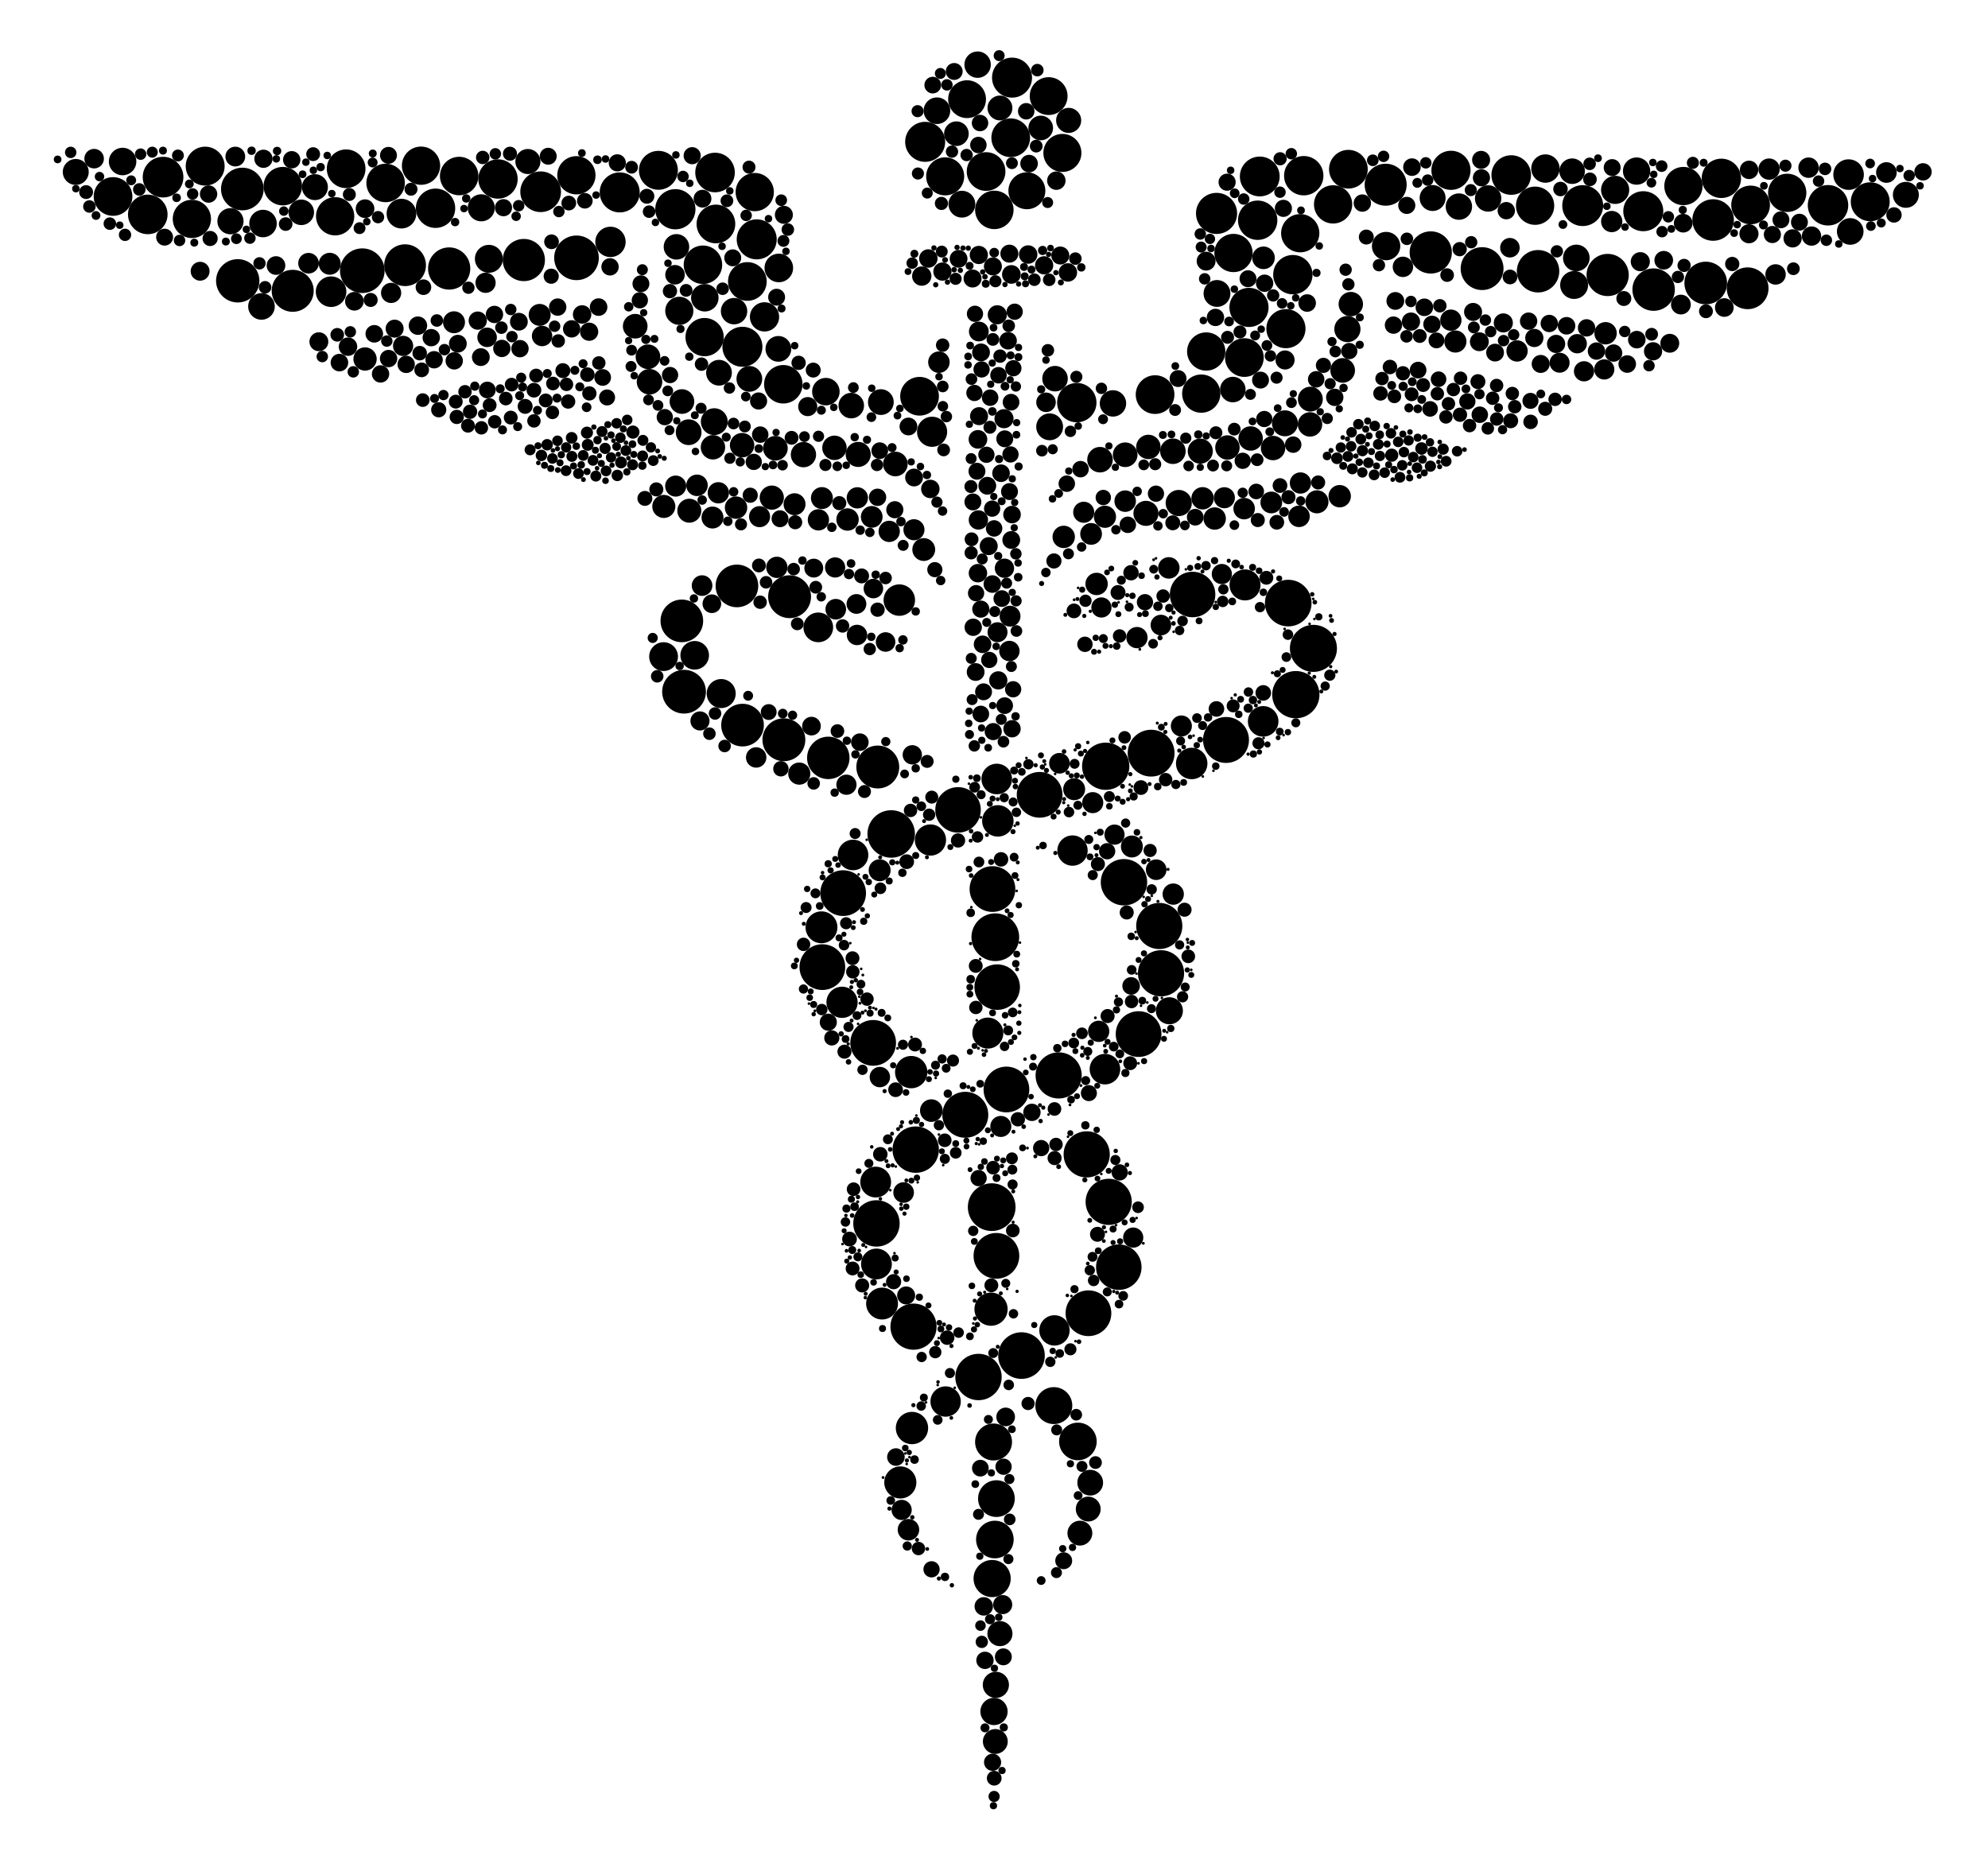<?xml version="1.0" encoding="utf-8"?>
<svg version="1.1" id="Layer_1" xmlns="http://www.w3.org/2000/svg" xmlns:xlink="http://www.w3.org/1999/xlink" x="0px" y="0px"
	 viewBox="0 0 1808 1701.9" enable-background="new 0 0 1808 1701.9" xml:space="preserve">
<g>
	<circle cx="919.2" cy="125.3" r="17.6"/>
	<circle cx="966.2" cy="139.1" r="17.3"/>
	<circle cx="920.4" cy="70.6" r="18.2"/>
	<circle cx="933.9" cy="173.5" r="16.8"/>
	<circle cx="859.6" cy="160.4" r="17.3"/>
	<circle cx="841.4" cy="129" r="18.2"/>
	<circle cx="879.5" cy="90.2" r="17.2"/>
	<circle cx="953.7" cy="87.4" r="17.2"/>
	<circle cx="904.3" cy="190.9" r="17.5"/>
	<circle cx="896.8" cy="156" r="17.6"/>
	<circle cx="909.4" cy="98.2" r="11.3"/>
	<circle cx="852.1" cy="100.7" r="12.1"/>
	<circle cx="869.8" cy="121.6" r="11.2"/>
	<circle cx="889.1" cy="58.8" r="12"/>
	<circle cx="971.9" cy="109.5" r="11.4"/>
	<circle cx="874.8" cy="185.7" r="12.2"/>
	<circle cx="946.5" cy="116.4" r="11.2"/>
	<circle cx="935.9" cy="148.8" r="8"/>
	<circle cx="960.7" cy="164.3" r="8.4"/>
	<circle cx="848.3" cy="77.4" r="7.6"/>
	<circle cx="933.3" cy="101.2" r="7.5"/>
	<circle cx="867.8" cy="65" r="7.7"/>
	<circle cx="889.8" cy="131.9" r="7.5"/>
	<circle cx="891.3" cy="111.9" r="7.5"/>
	<circle cx="834.5" cy="101.1" r="5.5"/>
	<circle cx="879.1" cy="141" r="5.6"/>
	<circle cx="834.8" cy="157.8" r="5.5"/>
	<circle cx="920.3" cy="148.4" r="5.4"/>
	<circle cx="855.2" cy="66.8" r="5"/>
	<circle cx="943.4" cy="63.8" r="5.7"/>
	<circle cx="865.8" cy="137.9" r="5.6"/>
	<circle cx="908.7" cy="50.6" r="5"/>
	<circle cx="942.4" cy="132.9" r="5.8"/>
	<circle cx="843.3" cy="175.6" r="5"/>
	<circle cx="861.2" cy="77.2" r="5.2"/>
	<circle cx="952.8" cy="184.2" r="5"/>
	<circle cx="856.2" cy="185" r="6"/>
	<circle cx="949.6" cy="241.3" r="8.3"/>
	<circle cx="919.8" cy="249.6" r="8.5"/>
	<circle cx="871.8" cy="235.4" r="8.1"/>
	<circle cx="918" cy="230.7" r="8.2"/>
	<circle cx="844.3" cy="235.1" r="8.4"/>
	<circle cx="903" cy="242.3" r="8.2"/>
	<circle cx="857.1" cy="247" r="8.3"/>
	<circle cx="964.3" cy="232.4" r="8.2"/>
	<circle cx="884.5" cy="253.3" r="8.2"/>
	<circle cx="935.1" cy="231.5" r="8.4"/>
	<circle cx="971.2" cy="247.8" r="8.4"/>
	<circle cx="838.3" cy="251.1" r="8.8"/>
	<circle cx="890.2" cy="231.9" r="8.3"/>
	<circle cx="940.7" cy="254.4" r="5.7"/>
	<circle cx="954.2" cy="254.5" r="5.7"/>
	<circle cx="869.1" cy="253.6" r="5.5"/>
	<circle cx="978" cy="235.2" r="5.7"/>
	<circle cx="856.5" cy="228.8" r="5.4"/>
	<circle cx="905.3" cy="255.8" r="5.5"/>
	<circle cx="904.2" cy="229.8" r="4.4"/>
	<circle cx="829.6" cy="239.3" r="5.2"/>
	<circle cx="948.2" cy="227.8" r="4.2"/>
	<circle cx="983.4" cy="243.2" r="3.8"/>
	<circle cx="931.9" cy="251.3" r="3.6"/>
	<circle cx="881.8" cy="241.8" r="3.6"/>
	<circle cx="931.3" cy="242.8" r="3.6"/>
	<circle cx="938.1" cy="245.2" r="3.6"/>
	<circle cx="831.6" cy="230.8" r="3.6"/>
	<circle cx="896.5" cy="258.1" r="3.6"/>
	<circle cx="964.8" cy="256.9" r="2.7"/>
	<circle cx="851" cy="259" r="2.4"/>
	<circle cx="893.7" cy="247.3" r="2.4"/>
	<circle cx="861.7" cy="256.6" r="2.4"/>
	<circle cx="932.7" cy="258.1" r="3.2"/>
	<circle cx="926.4" cy="258.3" r="2.4"/>
	<circle cx="955.4" cy="225.6" r="3"/>
	<circle cx="895.8" cy="251.7" r="2.5"/>
	<circle cx="867.7" cy="245.3" r="2.5"/>
	<circle cx="859.5" cy="236.4" r="2.6"/>
	<circle cx="914" cy="258.8" r="2.4"/>
	<circle cx="873.4" cy="245.9" r="2.4"/>
	<circle cx="960.3" cy="248" r="2.4"/>
	<circle cx="875.8" cy="225.6" r="2.4"/>
	<circle cx="825.8" cy="247" r="3.1"/>
	<circle cx="880.6" cy="225.7" r="2.4"/>
	<circle cx="849.4" cy="225.5" r="2.4"/>
	<circle cx="870.4" cy="225" r="2.4"/>
	<circle cx="953.7" cy="231.4" r="2.4"/>
	<circle cx="1439.4" cy="187" r="18.6"/>
	<circle cx="1662.5" cy="186.7" r="18.4"/>
	<circle cx="979.3" cy="366.2" r="17.9"/>
	<circle cx="1494.5" cy="192.1" r="18.2"/>
	<circle cx="1565.5" cy="162.2" r="17.9"/>
	<circle cx="1625.4" cy="175.4" r="17.4"/>
	<circle cx="1135.9" cy="279.6" r="17.8"/>
	<circle cx="1185.7" cy="159.8" r="17.9"/>
	<circle cx="1374.4" cy="159.2" r="18"/>
	<circle cx="1143.8" cy="200.3" r="17.9"/>
	<circle cx="1097" cy="319.7" r="17.4"/>
	<circle cx="1226.3" cy="153.9" r="17.6"/>
	<circle cx="1319.6" cy="154.9" r="17.8"/>
	<circle cx="1558" cy="200.1" r="18.9"/>
	<circle cx="1175.8" cy="249.8" r="17.9"/>
	<circle cx="1700.9" cy="183.5" r="17.7"/>
	<circle cx="1131.7" cy="325.2" r="17.6"/>
	<circle cx="1092.5" cy="358" r="17.4"/>
	<circle cx="1182.5" cy="212.1" r="17.4"/>
	<circle cx="1260.2" cy="168" r="19.1"/>
	<circle cx="1169.5" cy="298.9" r="17.8"/>
	<circle cx="1121.8" cy="230.1" r="17.4"/>
	<circle cx="1212.4" cy="185.9" r="17.4"/>
	<circle cx="1050.5" cy="358.9" r="17.6"/>
	<circle cx="1145.7" cy="160.5" r="18.1"/>
	<circle cx="1531" cy="169.2" r="17.4"/>
	<circle cx="1396.1" cy="187.1" r="17.4"/>
	<circle cx="1106.4" cy="194.1" r="18.7"/>
	<circle cx="1592.1" cy="186.4" r="17.6"/>
	<circle cx="1302.9" cy="180.1" r="11.8"/>
	<circle cx="1468.9" cy="172.7" r="12.8"/>
	<circle cx="1405.5" cy="153.3" r="12.9"/>
	<circle cx="1429.8" cy="155.7" r="11.6"/>
	<circle cx="1488.4" cy="155.6" r="12.4"/>
	<circle cx="1681.2" cy="158.8" r="13.9"/>
	<circle cx="1326.8" cy="187.9" r="12"/>
	<circle cx="1012.2" cy="366.9" r="12"/>
	<circle cx="954.6" cy="388.2" r="12.2"/>
	<circle cx="1733.3" cy="177.2" r="11.8"/>
	<circle cx="1682.7" cy="210.5" r="12.1"/>
	<circle cx="1121.2" cy="354.3" r="11.6"/>
	<circle cx="1106.8" cy="266.9" r="12.2"/>
	<circle cx="1353.4" cy="180.5" r="12"/>
	<circle cx="959.5" cy="344.4" r="11.6"/>
	<circle cx="1116" cy="165.7" r="7.8"/>
	<circle cx="1167.2" cy="189.5" r="7.8"/>
	<circle cx="1644.8" cy="152.5" r="9.3"/>
	<circle cx="1168.7" cy="327.4" r="8.7"/>
	<circle cx="1146.4" cy="345.7" r="7.7"/>
	<circle cx="1608.9" cy="153.8" r="9.7"/>
	<circle cx="1150.1" cy="257.6" r="7.9"/>
	<circle cx="1611.9" cy="213.3" r="7.8"/>
	<circle cx="1530.8" cy="203" r="8.5"/>
	<circle cx="1149.1" cy="234.5" r="10.3"/>
	<circle cx="1647.5" cy="214.7" r="8.8"/>
	<circle cx="1071.4" cy="344.3" r="7.7"/>
	<circle cx="951.3" cy="365.9" r="8.9"/>
	<circle cx="1590.7" cy="154.5" r="8.4"/>
	<circle cx="1619.7" cy="199.9" r="7.7"/>
	<circle cx="1630.3" cy="216.8" r="8.3"/>
	<circle cx="1347" cy="145.4" r="8.2"/>
	<circle cx="1284.1" cy="152" r="8"/>
	<circle cx="1466.2" cy="152.4" r="7.7"/>
	<circle cx="1239" cy="184.7" r="7.9"/>
	<circle cx="1465.8" cy="201.5" r="9.7"/>
	<circle cx="1748.9" cy="156.3" r="7.9"/>
	<circle cx="1715.6" cy="156.9" r="9.4"/>
	<circle cx="1105.4" cy="288.7" r="7.9"/>
	<circle cx="1590.6" cy="212.6" r="8.7"/>
	<circle cx="1096.9" cy="237.5" r="8.6"/>
	<circle cx="1369.9" cy="191.6" r="7.9"/>
	<circle cx="1279.4" cy="186.8" r="7.8"/>
	<circle cx="1188.8" cy="275.6" r="8"/>
	<circle cx="1636.5" cy="202.1" r="7.7"/>
	<circle cx="1135" cy="253.5" r="7.7"/>
	<circle cx="1164.1" cy="174.8" r="5.2"/>
	<circle cx="1661" cy="218.5" r="5.2"/>
	<circle cx="973.5" cy="392.3" r="5.2"/>
	<circle cx="1091.6" cy="212.8" r="5.2"/>
	<circle cx="1068.7" cy="372.9" r="5.4"/>
	<circle cx="1248.5" cy="145.8" r="5.3"/>
	<circle cx="1511.2" cy="151.1" r="5.3"/>
	<circle cx="1445.7" cy="149" r="5.7"/>
	<circle cx="1446" cy="163.1" r="6.2"/>
	<circle cx="1347.3" cy="161.7" r="7.8"/>
	<circle cx="1157.9" cy="268.7" r="5.6"/>
	<circle cx="1653.9" cy="164.7" r="5.2"/>
	<circle cx="1722.5" cy="195.5" r="7"/>
	<circle cx="953" cy="318.6" r="5.7"/>
	<circle cx="1419.2" cy="171.9" r="6.6"/>
	<circle cx="1095.6" cy="253.6" r="5.2"/>
	<circle cx="1296.7" cy="148.1" r="5.2"/>
	<circle cx="1517.3" cy="197.2" r="5.2"/>
	<circle cx="1539.6" cy="148.1" r="5.5"/>
	<circle cx="1511.6" cy="210.7" r="5.2"/>
	<circle cx="1174.4" cy="139.8" r="5.2"/>
	<circle cx="1001.7" cy="353.2" r="5.2"/>
	<circle cx="1127.7" cy="301.9" r="5.9"/>
	<circle cx="1161" cy="343.5" r="5.5"/>
	<circle cx="1623.8" cy="150.7" r="5.5"/>
	<circle cx="978.9" cy="342.7" r="5.5"/>
	<circle cx="1258.3" cy="142.2" r="5.2"/>
	<circle cx="1298.4" cy="163.8" r="5.2"/>
	<circle cx="1155.4" cy="323.7" r="5.2"/>
	<circle cx="1116.4" cy="306.8" r="5.9"/>
	<circle cx="1337.6" cy="172.9" r="5.5"/>
	<circle cx="1736.3" cy="159.7" r="5.2"/>
	<circle cx="947.6" cy="409.9" r="5.3"/>
	<circle cx="1131.1" cy="181" r="5.2"/>
	<circle cx="1117.8" cy="292.4" r="4.4"/>
	<circle cx="957.4" cy="408.6" r="4.6"/>
	<circle cx="1700.8" cy="148.7" r="4.4"/>
	<circle cx="1122.9" cy="175.8" r="4.4"/>
	<circle cx="1289" cy="166.3" r="4.5"/>
	<circle cx="1421.4" cy="204.2" r="4"/>
	<circle cx="1703" cy="162.4" r="3.4"/>
	<circle cx="980.6" cy="387.5" r="3.4"/>
	<circle cx="1141.5" cy="305.1" r="4.5"/>
	<circle cx="1461.4" cy="187.6" r="3.4"/>
	<circle cx="1003.2" cy="381.3" r="4.5"/>
	<circle cx="1520" cy="208.2" r="3.5"/>
	<circle cx="1604.2" cy="169" r="3.5"/>
	<circle cx="1147" cy="299.4" r="3.4"/>
	<circle cx="1119.2" cy="154.9" r="3.4"/>
	<circle cx="1199.8" cy="223.7" r="3.4"/>
	<circle cx="951.3" cy="327.5" r="3.4"/>
	<circle cx="1197.3" cy="248.2" r="3.7"/>
	<circle cx="1094.4" cy="291.5" r="3.4"/>
	<circle cx="1092.4" cy="224.7" r="5"/>
	<circle cx="1122.6" cy="263" r="3.4"/>
	<circle cx="1183.2" cy="191.3" r="3.5"/>
	<circle cx="1068.9" cy="332.9" r="3.5"/>
	<circle cx="1701.5" cy="205.6" r="4.4"/>
	<circle cx="1603.8" cy="204.6" r="4.1"/>
	<circle cx="1501.9" cy="166.2" r="4.4"/>
	<circle cx="1672.3" cy="221.9" r="3.4"/>
	<circle cx="1453.3" cy="143.9" r="3.5"/>
	<circle cx="1530.4" cy="190.9" r="3.7"/>
	<circle cx="1178.4" cy="270.9" r="3.4"/>
	<circle cx="1727.9" cy="153.3" r="3.4"/>
	<circle cx="1101.4" cy="226" r="3.4"/>
	<circle cx="1477.9" cy="206.5" r="3.4"/>
	<circle cx="1659.8" cy="153.6" r="5.7"/>
	<circle cx="1137.2" cy="358.7" r="5"/>
	<circle cx="1173.9" cy="278.1" r="3.4"/>
	<circle cx="946.9" cy="354.1" r="3.7"/>
	<circle cx="1503.2" cy="147.8" r="3.4"/>
	<circle cx="1577.1" cy="212" r="3.5"/>
	<circle cx="1746.2" cy="169" r="3.4"/>
	<circle cx="1152.2" cy="314.2" r="4.9"/>
	<circle cx="1504" cy="158.6" r="3.4"/>
	<circle cx="1166" cy="275.9" r="4.8"/>
	<circle cx="1164.2" cy="144.4" r="6"/>
	<circle cx="1579.9" cy="204.3" r="3.4"/>
	<circle cx="1710.9" cy="202.8" r="4.1"/>
	<circle cx="1100.4" cy="217.3" r="4.7"/>
	<circle cx="1549.4" cy="148" r="3.6"/>
	<circle cx="304.8" cy="196.7" r="17.4"/>
	<circle cx="350.7" cy="166.4" r="17.5"/>
	<circle cx="675.2" cy="315.4" r="18.2"/>
	<circle cx="452.9" cy="162.8" r="17.9"/>
	<circle cx="257.2" cy="169.3" r="17.5"/>
	<circle cx="491.7" cy="174.4" r="18.5"/>
	<circle cx="640.8" cy="306.6" r="17.4"/>
	<circle cx="134.4" cy="195" r="18"/>
	<circle cx="148.3" cy="161.1" r="18.5"/>
	<circle cx="651.1" cy="203.7" r="17.6"/>
	<circle cx="712.4" cy="349.5" r="17.5"/>
	<circle cx="639.3" cy="240.8" r="17.5"/>
	<circle cx="598.8" cy="154.9" r="17.7"/>
	<circle cx="679.7" cy="256" r="17.6"/>
	<circle cx="614.2" cy="190.3" r="18.3"/>
	<circle cx="686.4" cy="174.7" r="17.4"/>
	<circle cx="836.3" cy="360.4" r="17.6"/>
	<circle cx="417.6" cy="160.1" r="17.5"/>
	<circle cx="688.2" cy="217.7" r="18.2"/>
	<circle cx="524.2" cy="159.4" r="17.4"/>
	<circle cx="396.1" cy="189.4" r="17.9"/>
	<circle cx="102.8" cy="178.7" r="17.6"/>
	<circle cx="186.6" cy="151.1" r="17.7"/>
	<circle cx="220.4" cy="171.9" r="19.4"/>
	<circle cx="174.5" cy="199.1" r="17.4"/>
	<circle cx="314.8" cy="153.5" r="17.6"/>
	<circle cx="382.9" cy="150.7" r="17.4"/>
	<circle cx="650.3" cy="156.9" r="18"/>
	<circle cx="563.6" cy="175" r="18.2"/>
	<circle cx="209.6" cy="201.2" r="11.9"/>
	<circle cx="801.1" cy="365.7" r="11.7"/>
	<circle cx="751.1" cy="356.2" r="12.5"/>
	<circle cx="617.8" cy="282.7" r="12.8"/>
	<circle cx="286.4" cy="170.2" r="11.8"/>
	<circle cx="847.7" cy="392.7" r="13.7"/>
	<circle cx="437.7" cy="189" r="12.3"/>
	<circle cx="707.9" cy="317.3" r="11.7"/>
	<circle cx="667.6" cy="283" r="12"/>
	<circle cx="111.5" cy="146.9" r="12.5"/>
	<circle cx="615.2" cy="224.5" r="11.6"/>
	<circle cx="641" cy="270.8" r="12.5"/>
	<circle cx="653.9" cy="339" r="11.7"/>
	<circle cx="695.3" cy="288.2" r="13.3"/>
	<circle cx="239.2" cy="203.3" r="12.5"/>
	<circle cx="274" cy="193.1" r="11.6"/>
	<circle cx="68.9" cy="156.4" r="11.8"/>
	<circle cx="681.5" cy="344.6" r="11.7"/>
	<circle cx="774.2" cy="368.9" r="11.6"/>
	<circle cx="365.1" cy="194.3" r="13.5"/>
	<circle cx="708.3" cy="243.7" r="13"/>
	<circle cx="457.9" cy="188.9" r="7.8"/>
	<circle cx="613.9" cy="249.9" r="8.9"/>
	<circle cx="853.9" cy="329.4" r="9.8"/>
	<circle cx="189.7" cy="176.5" r="7.9"/>
	<circle cx="214" cy="142.4" r="9"/>
	<circle cx="85.6" cy="144.3" r="8.9"/>
	<circle cx="561.4" cy="148.1" r="7.8"/>
	<circle cx="353.3" cy="141.3" r="7.7"/>
	<circle cx="239.6" cy="144.4" r="8.3"/>
	<circle cx="826.2" cy="387.9" r="8.1"/>
	<circle cx="480.1" cy="146.9" r="11.4"/>
	<circle cx="706.3" cy="270.3" r="7.7"/>
	<circle cx="332" cy="189.8" r="8.5"/>
	<circle cx="265.3" cy="145.3" r="7.9"/>
	<circle cx="149.7" cy="215.7" r="7.7"/>
	<circle cx="689.9" cy="364.7" r="7.8"/>
	<circle cx="629.5" cy="141.6" r="7.8"/>
	<circle cx="498.6" cy="142.1" r="7.7"/>
	<circle cx="712.9" cy="195.4" r="8.2"/>
	<circle cx="734.6" cy="369.8" r="8.7"/>
	<circle cx="666.4" cy="234.5" r="7.7"/>
	<circle cx="284.8" cy="140.2" r="6.3"/>
	<circle cx="678.6" cy="195.9" r="5.2"/>
	<circle cx="259.8" cy="203.8" r="6.2"/>
	<circle cx="716.5" cy="208.8" r="5.7"/>
	<circle cx="726.3" cy="330" r="6.5"/>
	<circle cx="574.4" cy="152.1" r="5.8"/>
	<circle cx="860.7" cy="378.9" r="5.2"/>
	<circle cx="588.3" cy="178.5" r="6.8"/>
	<circle cx="531.9" cy="182.6" r="7.1"/>
	<circle cx="638.9" cy="180.7" r="8.1"/>
	<circle cx="590.3" cy="192.5" r="5.7"/>
	<circle cx="227.3" cy="216.6" r="5.2"/>
	<circle cx="621.2" cy="160.5" r="5.2"/>
	<circle cx="113.7" cy="213.6" r="5.6"/>
	<circle cx="471.7" cy="187.1" r="5.2"/>
	<circle cx="373.8" cy="172.1" r="5.9"/>
	<circle cx="450.5" cy="139.9" r="5.2"/>
	<circle cx="517.3" cy="184.7" r="6.7"/>
	<circle cx="710.5" cy="182.1" r="5.3"/>
	<circle cx="439" cy="143.2" r="6.1"/>
	<circle cx="857.3" cy="313.9" r="6.1"/>
	<circle cx="857.4" cy="351.5" r="5.3"/>
	<circle cx="126.7" cy="172.3" r="5.7"/>
	<circle cx="739.6" cy="336.6" r="6.8"/>
	<circle cx="327" cy="207.5" r="5.4"/>
	<circle cx="317.7" cy="176.9" r="5.9"/>
	<circle cx="609.3" cy="264.8" r="6.5"/>
	<circle cx="712.5" cy="219.1" r="5.4"/>
	<circle cx="191.1" cy="216.9" r="6.9"/>
	<circle cx="78.3" cy="174.7" r="6.3"/>
	<circle cx="161.8" cy="141.4" r="5.4"/>
	<circle cx="508.3" cy="192.4" r="5.2"/>
	<circle cx="163.3" cy="218.7" r="5.2"/>
	<circle cx="663.4" cy="352.9" r="5.2"/>
	<circle cx="638" cy="331.2" r="6.1"/>
	<circle cx="343.8" cy="197.5" r="5.6"/>
	<circle cx="127.9" cy="140.2" r="5.2"/>
	<circle cx="64.3" cy="138.6" r="5.2"/>
	<circle cx="858.2" cy="409.2" r="5.8"/>
	<circle cx="81.3" cy="187.8" r="5.7"/>
	<circle cx="463.8" cy="139.8" r="6.4"/>
	<circle cx="596.1" cy="202.3" r="3.4"/>
	<circle cx="529.2" cy="139.2" r="3.5"/>
	<circle cx="252" cy="137.3" r="3.8"/>
	<circle cx="333.6" cy="201.6" r="3.4"/>
	<circle cx="90.5" cy="160.6" r="4.3"/>
	<circle cx="747" cy="373.1" r="4.1"/>
	<circle cx="776.1" cy="352.5" r="4.9"/>
	<circle cx="657.2" cy="262.6" r="5.7"/>
	<circle cx="816.2" cy="378" r="3.5"/>
	<circle cx="733.3" cy="351" r="3.4"/>
	<circle cx="205.4" cy="219.7" r="3.6"/>
	<circle cx="661.1" cy="182.6" r="5.8"/>
	<circle cx="854" cy="342.6" r="3.4"/>
	<circle cx="656.7" cy="224" r="3.4"/>
	<circle cx="291.6" cy="152" r="3.8"/>
	<circle cx="69" cy="171.6" r="3.4"/>
	<circle cx="258.1" cy="192" r="4.3"/>
	<circle cx="175.2" cy="176.4" r="5.2"/>
	<circle cx="618.9" cy="299.2" r="3.7"/>
	<circle cx="215" cy="217.1" r="4.9"/>
	<circle cx="550.7" cy="144.6" r="3.4"/>
	<circle cx="278.2" cy="147.5" r="3.4"/>
	<circle cx="413.9" cy="202" r="3.8"/>
	<circle cx="99.9" cy="203.4" r="5.7"/>
	<circle cx="758.3" cy="370.5" r="3.4"/>
	<circle cx="626.9" cy="324.4" r="3.8"/>
	<circle cx="285" cy="154.9" r="3.4"/>
	<circle cx="607.5" cy="239.4" r="3.4"/>
	<circle cx="422" cy="189.7" r="3.4"/>
	<circle cx="160.6" cy="179.9" r="3.9"/>
	<circle cx="148.2" cy="137" r="3.6"/>
	<circle cx="614.7" cy="140.9" r="3.4"/>
	<circle cx="857.5" cy="369.5" r="4.8"/>
	<circle cx="792.8" cy="353.1" r="3.4"/>
	<circle cx="627.3" cy="166.7" r="3.4"/>
	<circle cx="792.5" cy="379.4" r="4.4"/>
	<circle cx="108.9" cy="204.8" r="3.4"/>
	<circle cx="87.3" cy="196" r="4"/>
	<circle cx="542.1" cy="177.4" r="3.4"/>
	<circle cx="138.5" cy="138.4" r="5"/>
	<circle cx="678.3" cy="360.7" r="4.4"/>
	<circle cx="818.4" cy="371.5" r="3.4"/>
	<circle cx="228.8" cy="137.1" r="3.8"/>
	<circle cx="301.8" cy="176.1" r="3.4"/>
	<circle cx="722.7" cy="314.4" r="3.4"/>
	<circle cx="698.9" cy="198.9" r="3.4"/>
	<circle cx="624" cy="264.1" r="5.8"/>
	<circle cx="710.8" cy="280.6" r="3.6"/>
	<circle cx="297.6" cy="141.4" r="3.4"/>
	<circle cx="52.4" cy="145" r="3.5"/>
	<circle cx="663.7" cy="173.6" r="3.4"/>
	<circle cx="543.4" cy="145.3" r="3.9"/>
	<circle cx="338.9" cy="147.8" r="4.5"/>
	<circle cx="275.2" cy="158.5" r="3.5"/>
	<circle cx="714.8" cy="228.6" r="3.4"/>
	<circle cx="469.4" cy="196.7" r="4.3"/>
	<circle cx="251.3" cy="144.5" r="3.4"/>
	<circle cx="424" cy="180.5" r="3.8"/>
	<circle cx="172.2" cy="167.3" r="4"/>
	<circle cx="339" cy="139.6" r="3.6"/>
	<circle cx="119.3" cy="164" r="4.5"/>
	<circle cx="681.2" cy="152" r="5.9"/>
	<circle cx="224.1" cy="208.6" r="3.4"/>
	<circle cx="176.7" cy="220.7" r="3.6"/>
	<circle cx="1462.1" cy="250.1" r="19.2"/>
	<circle cx="1301.2" cy="229.6" r="19.2"/>
	<circle cx="1347.9" cy="244.3" r="19.5"/>
	<circle cx="1551.3" cy="257.4" r="19.4"/>
	<circle cx="1589.4" cy="262.2" r="19"/>
	<circle cx="1398.8" cy="246.7" r="19.3"/>
	<circle cx="1503.9" cy="263.4" r="19.3"/>
	<circle cx="1260.6" cy="223.8" r="12.9"/>
	<circle cx="1431.6" cy="259.2" r="12.7"/>
	<circle cx="1513.1" cy="236.7" r="8.5"/>
	<circle cx="1568.2" cy="279.7" r="8.5"/>
	<circle cx="1275.9" cy="242.7" r="9.3"/>
	<circle cx="1528.7" cy="277" r="9"/>
	<circle cx="1491.8" cy="238" r="8.7"/>
	<circle cx="1433.6" cy="234.6" r="12.1"/>
	<circle cx="1614.8" cy="249.6" r="9.3"/>
	<circle cx="1373.2" cy="225.3" r="8.9"/>
	<circle cx="1279.5" cy="217.2" r="5.7"/>
	<circle cx="1316.1" cy="250.2" r="6.2"/>
	<circle cx="1415.9" cy="228.6" r="5.6"/>
	<circle cx="1373.3" cy="251.9" r="6.7"/>
	<circle cx="1476.8" cy="271.5" r="6.8"/>
	<circle cx="1531.6" cy="241.4" r="6"/>
	<circle cx="1631" cy="244.4" r="5.8"/>
	<circle cx="1242.6" cy="215.6" r="6.8"/>
	<circle cx="1327.5" cy="226.6" r="6.5"/>
	<circle cx="1338" cy="220.3" r="5.6"/>
	<circle cx="1551.5" cy="283.1" r="6.3"/>
	<circle cx="1254.1" cy="241.2" r="5.6"/>
	<circle cx="1575.4" cy="240.1" r="6.5"/>
	<circle cx="1526" cy="251.9" r="5.6"/>
	<circle cx="408.5" cy="244.2" r="19.2"/>
	<circle cx="266.2" cy="264.5" r="19.1"/>
	<circle cx="476.4" cy="236.5" r="19.2"/>
	<circle cx="216.2" cy="255.4" r="19.7"/>
	<circle cx="524.3" cy="234.5" r="20.3"/>
	<circle cx="329.5" cy="246.2" r="20.3"/>
	<circle cx="368.4" cy="241.2" r="19"/>
	<circle cx="555.2" cy="220" r="13.8"/>
	<circle cx="301.1" cy="265.3" r="13.9"/>
	<circle cx="444.6" cy="235.4" r="12.7"/>
	<circle cx="441.6" cy="257.2" r="9.2"/>
	<circle cx="182" cy="246.7" r="8.6"/>
	<circle cx="299.9" cy="239.9" r="10"/>
	<circle cx="237.8" cy="278.7" r="12.1"/>
	<circle cx="355.7" cy="266.4" r="9.2"/>
	<circle cx="322.3" cy="274" r="8.5"/>
	<circle cx="251" cy="241.5" r="8.5"/>
	<circle cx="280.6" cy="239.4" r="9.4"/>
	<circle cx="385.1" cy="261.2" r="7.1"/>
	<circle cx="501.3" cy="251.2" r="6.9"/>
	<circle cx="554.8" cy="242.7" r="7.9"/>
	<circle cx="241.1" cy="261.3" r="5.7"/>
	<circle cx="236" cy="239.5" r="5.6"/>
	<circle cx="501.6" cy="219.9" r="6.7"/>
	<circle cx="426" cy="261.7" r="5.6"/>
	<circle cx="337.1" cy="272.8" r="6.4"/>
	<circle cx="366.6" cy="314.6" r="9.2"/>
	<circle cx="443" cy="306.8" r="8.9"/>
	<circle cx="394.8" cy="327.2" r="7.9"/>
	<circle cx="535.8" cy="301.7" r="8.3"/>
	<circle cx="529.4" cy="286" r="8.4"/>
	<circle cx="456.4" cy="316.9" r="7.9"/>
	<circle cx="437.3" cy="324.8" r="8.1"/>
	<circle cx="490.8" cy="286.4" r="10"/>
	<circle cx="332" cy="326.5" r="10.6"/>
	<circle cx="416.4" cy="312.6" r="8.1"/>
	<circle cx="380.1" cy="296.2" r="8.4"/>
	<circle cx="412.9" cy="293.1" r="10"/>
	<circle cx="507.2" cy="279.3" r="7.9"/>
	<circle cx="449.7" cy="286" r="7.9"/>
	<circle cx="369.4" cy="331.4" r="7.9"/>
	<circle cx="340.4" cy="303.6" r="8"/>
	<circle cx="493" cy="305.6" r="9.3"/>
	<circle cx="290" cy="310.8" r="8.6"/>
	<circle cx="471.9" cy="292.6" r="8.1"/>
	<circle cx="316.5" cy="315.3" r="8.4"/>
	<circle cx="519.9" cy="299.1" r="7.9"/>
	<circle cx="346.1" cy="340.1" r="7.9"/>
	<circle cx="472.9" cy="317.1" r="7.9"/>
	<circle cx="392.2" cy="307.1" r="7.9"/>
	<circle cx="353.4" cy="326.1" r="7.9"/>
	<circle cx="413.1" cy="328.2" r="7.9"/>
	<circle cx="308.7" cy="329.8" r="8"/>
	<circle cx="358.9" cy="298.9" r="8.2"/>
	<circle cx="544.4" cy="279.3" r="8"/>
	<circle cx="434.5" cy="291.6" r="8.3"/>
	<circle cx="456" cy="298" r="5.7"/>
	<circle cx="507.7" cy="310.1" r="6.1"/>
	<circle cx="293.1" cy="324.3" r="5.2"/>
	<circle cx="318.6" cy="301.8" r="5.2"/>
	<circle cx="381.7" cy="321.2" r="6.6"/>
	<circle cx="306.7" cy="304.5" r="6.2"/>
	<circle cx="383.5" cy="336.4" r="6.7"/>
	<circle cx="465.6" cy="306.2" r="5.2"/>
	<circle cx="321.3" cy="338.2" r="5.2"/>
	<circle cx="397.3" cy="291.5" r="5.7"/>
	<circle cx="351.8" cy="310.2" r="5.2"/>
	<circle cx="464.5" cy="281.5" r="5.2"/>
	<circle cx="404.2" cy="318" r="5.2"/>
	<circle cx="504.4" cy="296.7" r="5.2"/>
	<circle cx="1459" cy="336" r="9.2"/>
	<circle cx="1283.2" cy="292.5" r="8.3"/>
	<circle cx="1434.4" cy="312.6" r="8.8"/>
	<circle cx="1401.2" cy="331" r="8.2"/>
	<circle cx="1503.4" cy="319.5" r="8.3"/>
	<circle cx="1379.7" cy="319.2" r="9.7"/>
	<circle cx="1319.5" cy="291.2" r="9.7"/>
	<circle cx="1323.6" cy="310.6" r="10.1"/>
	<circle cx="1418.4" cy="329.9" r="9.1"/>
	<circle cx="1479.9" cy="331.1" r="8"/>
	<circle cx="1345.4" cy="310.8" r="8.6"/>
	<circle cx="1415.2" cy="312.8" r="8.3"/>
	<circle cx="1424.7" cy="296.3" r="8"/>
	<circle cx="1302.3" cy="295" r="7.9"/>
	<circle cx="1367.2" cy="293.7" r="8.7"/>
	<circle cx="1267.3" cy="295.7" r="7.9"/>
	<circle cx="1451.9" cy="319.3" r="7.9"/>
	<circle cx="1460.2" cy="303.1" r="10.2"/>
	<circle cx="1395.4" cy="307.4" r="8.3"/>
	<circle cx="1488.6" cy="308.9" r="8"/>
	<circle cx="1440.6" cy="337.7" r="9.2"/>
	<circle cx="1359.7" cy="320.7" r="8.1"/>
	<circle cx="1269" cy="273.7" r="8.1"/>
	<circle cx="1467.5" cy="321.1" r="7.9"/>
	<circle cx="1409" cy="294.2" r="7.9"/>
	<circle cx="1339.7" cy="283.7" r="8.2"/>
	<circle cx="1518.6" cy="312.2" r="8.6"/>
	<circle cx="1390.2" cy="292.1" r="7.9"/>
	<circle cx="1295.4" cy="279.5" r="8"/>
	<circle cx="1442.9" cy="298.2" r="7.9"/>
	<circle cx="1279.2" cy="305.9" r="5.7"/>
	<circle cx="1376.6" cy="304.5" r="5.2"/>
	<circle cx="1306.4" cy="309.6" r="7.2"/>
	<circle cx="1499.7" cy="332.6" r="5.2"/>
	<circle cx="1350.9" cy="291.1" r="5.2"/>
	<circle cx="1309.5" cy="278.1" r="6.1"/>
	<circle cx="1291.2" cy="305.6" r="6.3"/>
	<circle cx="1367.4" cy="309.8" r="5.2"/>
	<circle cx="1355.7" cy="301.6" r="5.2"/>
	<circle cx="1283.2" cy="274.2" r="5.2"/>
	<circle cx="1340.4" cy="297.8" r="5.4"/>
	<circle cx="1502.1" cy="304" r="5.8"/>
	<circle cx="1477.6" cy="301.5" r="5.2"/>
	<circle cx="1345.8" cy="377.2" r="7.5"/>
	<circle cx="1357.5" cy="362.2" r="6.1"/>
	<circle cx="1405.3" cy="371.8" r="6.4"/>
	<circle cx="1264.1" cy="333.8" r="6.6"/>
	<circle cx="1334.5" cy="365.1" r="7.4"/>
	<circle cx="1275.9" cy="339.5" r="6.5"/>
	<circle cx="1373.9" cy="382.7" r="6.8"/>
	<circle cx="1308.3" cy="344.9" r="7.1"/>
	<circle cx="1377.6" cy="369.9" r="6.1"/>
	<circle cx="1344.1" cy="347.1" r="6.8"/>
	<circle cx="1414.3" cy="363.2" r="6.1"/>
	<circle cx="1391.9" cy="364.6" r="7.3"/>
	<circle cx="1268.1" cy="360.5" r="6.2"/>
	<circle cx="1289.7" cy="336.6" r="7.6"/>
	<circle cx="1327.8" cy="377.2" r="6.5"/>
	<circle cx="1361.2" cy="381.1" r="6.1"/>
	<circle cx="1256.9" cy="344.3" r="6.1"/>
	<circle cx="1307.2" cy="358.1" r="6.1"/>
	<circle cx="1283.8" cy="358.6" r="6.3"/>
	<circle cx="1300.6" cy="371.9" r="7.1"/>
	<circle cx="1321.8" cy="354.3" r="6.1"/>
	<circle cx="1392" cy="383.7" r="6.6"/>
	<circle cx="1361.1" cy="350.6" r="6.1"/>
	<circle cx="1375.4" cy="357.9" r="6.1"/>
	<circle cx="1315" cy="379.2" r="6.1"/>
	<circle cx="1336.5" cy="387.1" r="6.1"/>
	<circle cx="1317.3" cy="367.2" r="6.1"/>
	<circle cx="1255.5" cy="357.8" r="6.6"/>
	<circle cx="1294.3" cy="350.2" r="6.3"/>
	<circle cx="1328.3" cy="344" r="6.1"/>
	<circle cx="1345.5" cy="358.5" r="4.7"/>
	<circle cx="1353.1" cy="389.6" r="5.7"/>
	<circle cx="1281.3" cy="371" r="4.1"/>
	<circle cx="1401.3" cy="358.3" r="4"/>
	<circle cx="1293" cy="363.3" r="4"/>
	<circle cx="1333.2" cy="353.7" r="4"/>
	<circle cx="1289.4" cy="371.8" r="4"/>
	<circle cx="1265.7" cy="350.5" r="4"/>
	<circle cx="1366.5" cy="390.8" r="4.2"/>
	<circle cx="1276.1" cy="351.4" r="4.2"/>
	<circle cx="1284.4" cy="347.2" r="4"/>
	<circle cx="1424.7" cy="363.3" r="4.3"/>
	<circle cx="1362.8" cy="370.9" r="4.1"/>
	<circle cx="425.6" cy="387.2" r="6.3"/>
	<circle cx="477.6" cy="369.6" r="6.8"/>
	<circle cx="449.9" cy="383.6" r="6.1"/>
	<circle cx="464.5" cy="379.8" r="6.3"/>
	<circle cx="534.2" cy="340.7" r="6.6"/>
	<circle cx="548.1" cy="343.3" r="7.6"/>
	<circle cx="414.5" cy="365.3" r="6.3"/>
	<circle cx="485.6" cy="354.9" r="6.7"/>
	<circle cx="465.3" cy="349.8" r="6.2"/>
	<circle cx="502.9" cy="348.8" r="6.2"/>
	<circle cx="422.9" cy="356.3" r="6.1"/>
	<circle cx="427.5" cy="374.5" r="6.5"/>
	<circle cx="399" cy="372.7" r="6.9"/>
	<circle cx="445.3" cy="368.5" r="6.3"/>
	<circle cx="516.7" cy="365.2" r="6.5"/>
	<circle cx="443.2" cy="354.7" r="7.6"/>
	<circle cx="496.3" cy="364.2" r="6.3"/>
	<circle cx="552.1" cy="361.5" r="7.3"/>
	<circle cx="536" cy="357.8" r="6.5"/>
	<circle cx="485.6" cy="382.8" r="6.1"/>
	<circle cx="460" cy="362.5" r="6.2"/>
	<circle cx="415.4" cy="379.2" r="6.5"/>
	<circle cx="515.2" cy="349.6" r="6.1"/>
	<circle cx="384.5" cy="363.9" r="6.2"/>
	<circle cx="511.9" cy="337.1" r="6.8"/>
	<circle cx="487.6" cy="341.6" r="6.3"/>
	<circle cx="544.6" cy="330.1" r="6.1"/>
	<circle cx="502.4" cy="375.1" r="6.1"/>
	<circle cx="437.8" cy="389.1" r="6.1"/>
	<circle cx="497.7" cy="339.7" r="4.1"/>
	<circle cx="454.9" cy="353.6" r="4.1"/>
	<circle cx="522.8" cy="336.8" r="4.1"/>
	<circle cx="470.8" cy="388" r="4.1"/>
	<circle cx="431.2" cy="364" r="4.6"/>
	<circle cx="533.5" cy="370.4" r="4.4"/>
	<circle cx="474" cy="343.5" r="4.6"/>
	<circle cx="527.3" cy="351.8" r="4.1"/>
	<circle cx="475.3" cy="352" r="4.1"/>
	<circle cx="438.8" cy="376.5" r="4.1"/>
	<circle cx="488.8" cy="373.2" r="4.1"/>
	<circle cx="457" cy="391" r="4.1"/>
	<circle cx="403.3" cy="359.3" r="4.7"/>
	<circle cx="472.6" cy="359.9" r="4.1"/>
	<circle cx="395.2" cy="362.4" r="4.1"/>
	<circle cx="431.8" cy="351.2" r="4.2"/>
	<circle cx="506.6" cy="362.1" r="4.1"/>
	<circle cx="530.3" cy="330.8" r="4.1"/>
	<circle cx="674.9" cy="404.9" r="11.1"/>
	<circle cx="590.7" cy="347.2" r="11.6"/>
	<circle cx="814.3" cy="422" r="11.2"/>
	<circle cx="730.7" cy="413.5" r="11.5"/>
	<circle cx="780.5" cy="413.3" r="11.4"/>
	<circle cx="577.7" cy="296.7" r="11.2"/>
	<circle cx="589.3" cy="324.5" r="11.2"/>
	<circle cx="626.3" cy="393.1" r="11.7"/>
	<circle cx="705.2" cy="407.7" r="11.2"/>
	<circle cx="620.2" cy="365.2" r="11.2"/>
	<circle cx="649.6" cy="383.5" r="12.2"/>
	<circle cx="648.4" cy="406.8" r="11.1"/>
	<circle cx="758.9" cy="407.3" r="11.1"/>
	<circle cx="582.9" cy="258.1" r="7.7"/>
	<circle cx="831.3" cy="434.3" r="8.1"/>
	<circle cx="609.4" cy="341.1" r="7.4"/>
	<circle cx="581.9" cy="273.1" r="7.4"/>
	<circle cx="604.6" cy="379.4" r="7.4"/>
	<circle cx="846.1" cy="444.7" r="8.4"/>
	<circle cx="691.4" cy="395.3" r="7.5"/>
	<circle cx="800.1" cy="409.9" r="7.6"/>
	<circle cx="685.5" cy="420.1" r="7.4"/>
	<circle cx="607.3" cy="355.5" r="4.9"/>
	<circle cx="750.7" cy="422.9" r="5.5"/>
	<circle cx="744.4" cy="396.8" r="5.1"/>
	<circle cx="667.1" cy="385.2" r="5.3"/>
	<circle cx="574.4" cy="318.5" r="4.9"/>
	<circle cx="663.8" cy="416.8" r="5.1"/>
	<circle cx="637.6" cy="371.3" r="5"/>
	<circle cx="598.4" cy="368.7" r="4.9"/>
	<circle cx="731.6" cy="397.1" r="4.9"/>
	<circle cx="584.2" cy="245.3" r="5"/>
	<circle cx="852.1" cy="456.7" r="5.1"/>
	<circle cx="589.8" cy="363.7" r="4.9"/>
	<circle cx="797.6" cy="422.9" r="5.6"/>
	<circle cx="719.9" cy="398.2" r="6.3"/>
	<circle cx="677.4" cy="387.9" r="5.4"/>
	<circle cx="843" cy="432" r="3.8"/>
	<circle cx="703" cy="422.9" r="3.9"/>
	<circle cx="690.1" cy="408" r="3.9"/>
	<circle cx="857.2" cy="464.8" r="4.3"/>
	<circle cx="632.5" cy="410.6" r="3.4"/>
	<circle cx="604.4" cy="328.2" r="4.4"/>
	<circle cx="587.4" cy="308.7" r="4.2"/>
	<circle cx="576.8" cy="341.7" r="3.4"/>
	<circle cx="608.9" cy="391.3" r="4.5"/>
	<circle cx="585.4" cy="284.4" r="3.3"/>
	<circle cx="777.3" cy="397.6" r="3.8"/>
	<circle cx="595.2" cy="308.2" r="3.6"/>
	<circle cx="571.7" cy="309.8" r="3.3"/>
	<circle cx="571.8" cy="279" r="4.3"/>
	<circle cx="769.6" cy="423.2" r="3.4"/>
	<circle cx="711.7" cy="423.1" r="4.8"/>
	<circle cx="673.2" cy="420.1" r="4.2"/>
	<circle cx="615.5" cy="382.7" r="3.3"/>
	<circle cx="828.7" cy="420.1" r="3.3"/>
	<circle cx="631.9" cy="377.7" r="3.6"/>
	<circle cx="788.5" cy="400" r="3.7"/>
	<circle cx="573.9" cy="333.3" r="5"/>
	<circle cx="705.8" cy="393.3" r="3.3"/>
	<circle cx="696" cy="424.4" r="3.3"/>
	<circle cx="761.5" cy="424.1" r="4.4"/>
	<circle cx="811.3" cy="407.1" r="4.1"/>
	<circle cx="660.5" cy="397.6" r="4.1"/>
	<circle cx="837.1" cy="424.3" r="3.4"/>
	<circle cx="1221.1" cy="336.9" r="11.2"/>
	<circle cx="1225.4" cy="299.3" r="11.9"/>
	<circle cx="1137.4" cy="398.8" r="11.1"/>
	<circle cx="1000.4" cy="418.1" r="11.6"/>
	<circle cx="1066.7" cy="410.4" r="11.6"/>
	<circle cx="1023.3" cy="413.6" r="11.2"/>
	<circle cx="1168.6" cy="385" r="11.8"/>
	<circle cx="1091.6" cy="410.3" r="11.4"/>
	<circle cx="1191.7" cy="363" r="11.3"/>
	<circle cx="1157.8" cy="407.5" r="11.1"/>
	<circle cx="1116.3" cy="407" r="11.1"/>
	<circle cx="1228.5" cy="276.6" r="11.1"/>
	<circle cx="1191.4" cy="386" r="11.1"/>
	<circle cx="1044.4" cy="406.5" r="11.1"/>
	<circle cx="970.2" cy="439.9" r="7.5"/>
	<circle cx="1197" cy="345" r="7.5"/>
	<circle cx="1213.9" cy="361.4" r="7.9"/>
	<circle cx="1176.1" cy="404.4" r="7.5"/>
	<circle cx="1227.1" cy="319.3" r="7.4"/>
	<circle cx="1130.2" cy="419.1" r="7.4"/>
	<circle cx="1149.8" cy="381.1" r="7.4"/>
	<circle cx="982.7" cy="426.7" r="7.5"/>
	<circle cx="1050.6" cy="422.2" r="5.5"/>
	<circle cx="1214.4" cy="319.7" r="5.3"/>
	<circle cx="1226.3" cy="258.6" r="5.6"/>
	<circle cx="1223.8" cy="245.3" r="5.6"/>
	<circle cx="1105.8" cy="393.6" r="5.9"/>
	<circle cx="1103.2" cy="423.4" r="5.4"/>
	<circle cx="1174.5" cy="366.2" r="4.9"/>
	<circle cx="1122.5" cy="390.3" r="5.8"/>
	<circle cx="1078.4" cy="398.5" r="5.1"/>
	<circle cx="1115.6" cy="423.7" r="5"/>
	<circle cx="1207.1" cy="380.6" r="5.1"/>
	<circle cx="1203.6" cy="332.3" r="6.9"/>
	<circle cx="1209.7" cy="349" r="5.1"/>
	<circle cx="1040.2" cy="422.8" r="4.9"/>
	<circle cx="1057.6" cy="395.6" r="3.6"/>
	<circle cx="1211.4" cy="310.7" r="4.2"/>
	<circle cx="1091.6" cy="425" r="3.3"/>
	<circle cx="1008.5" cy="405.6" r="3.3"/>
	<circle cx="1143.3" cy="418.1" r="5.8"/>
	<circle cx="962.8" cy="448.8" r="4"/>
	<circle cx="1097" cy="396.5" r="3.3"/>
	<circle cx="1081" cy="423.8" r="4.8"/>
	<circle cx="1139.1" cy="383.3" r="3.5"/>
	<circle cx="1221.9" cy="352.8" r="3.8"/>
	<circle cx="1154.8" cy="392.7" r="4"/>
	<circle cx="1014.4" cy="425" r="3.3"/>
	<circle cx="972" cy="428.4" r="3.3"/>
	<circle cx="1162" cy="371.2" r="3.5"/>
	<circle cx="1218" cy="371.8" r="3.3"/>
	<circle cx="957.2" cy="453.7" r="3.4"/>
	<circle cx="1089.8" cy="395.2" r="3.8"/>
	<circle cx="1236.6" cy="313.6" r="3.7"/>
	<circle cx="1176.2" cy="358.1" r="3.3"/>
	<circle cx="1065.4" cy="395.1" r="3.5"/>
	<circle cx="1236.7" cy="288.7" r="3.6"/>
	<circle cx="1200.7" cy="374.5" r="3.3"/>
	<circle cx="1271.6" cy="401.9" r="4.8"/>
	<circle cx="1265.7" cy="414" r="6"/>
	<circle cx="1312.5" cy="408.5" r="5.1"/>
	<circle cx="1253.5" cy="404.1" r="4.9"/>
	<circle cx="1237.6" cy="399.4" r="4.9"/>
	<circle cx="1250.3" cy="387.4" r="4.8"/>
	<circle cx="1228.8" cy="405.9" r="4.8"/>
	<circle cx="1229.9" cy="426.4" r="5"/>
	<circle cx="1225.9" cy="415.1" r="4.9"/>
	<circle cx="1300.9" cy="424" r="5.1"/>
	<circle cx="1292.8" cy="407.9" r="5.7"/>
	<circle cx="1259.3" cy="429.9" r="4.8"/>
	<circle cx="1275.3" cy="423.2" r="4.8"/>
	<circle cx="1244.5" cy="420.9" r="4.8"/>
	<circle cx="1285.3" cy="415.7" r="4.8"/>
	<circle cx="1215.9" cy="416.8" r="5.3"/>
	<circle cx="1315.2" cy="419.5" r="4.9"/>
	<circle cx="1235.4" cy="385.8" r="4.8"/>
	<circle cx="1239.1" cy="409.9" r="5.1"/>
	<circle cx="1281.1" cy="400.6" r="4.7"/>
	<circle cx="1265" cy="394.1" r="4.8"/>
	<circle cx="1255" cy="414.7" r="4.7"/>
	<circle cx="1325.2" cy="410.4" r="4.8"/>
	<circle cx="1249.7" cy="431.9" r="4.9"/>
	<circle cx="1288.7" cy="425.4" r="4.8"/>
	<circle cx="1273.2" cy="434.1" r="4.9"/>
	<circle cx="1302.8" cy="410.9" r="4.7"/>
	<circle cx="1239" cy="429.7" r="4.7"/>
	<circle cx="1229.2" cy="393.2" r="4.8"/>
	<circle cx="1276.8" cy="411.2" r="4.8"/>
	<circle cx="1219.4" cy="407" r="4.7"/>
	<circle cx="1261.5" cy="403.9" r="3.2"/>
	<circle cx="1206.9" cy="414.7" r="3.9"/>
	<circle cx="1275.8" cy="394.8" r="3.2"/>
	<circle cx="1267.8" cy="427.1" r="3.4"/>
	<circle cx="1245.1" cy="396.4" r="3.2"/>
	<circle cx="1300.5" cy="402.3" r="3.8"/>
	<circle cx="1254.8" cy="395.4" r="3.9"/>
	<circle cx="1289.3" cy="398.1" r="3.7"/>
	<circle cx="1282" cy="434.6" r="3.3"/>
	<circle cx="1247.3" cy="410.7" r="3.2"/>
	<circle cx="1262.9" cy="422.7" r="3.2"/>
	<circle cx="1295.3" cy="430.1" r="3.2"/>
	<circle cx="1221.6" cy="423.7" r="3.6"/>
	<circle cx="1243.8" cy="382.9" r="3.2"/>
	<circle cx="1236.2" cy="420.4" r="3.4"/>
	<circle cx="1242.1" cy="390.3" r="3.2"/>
	<circle cx="1251.9" cy="423.8" r="3.2"/>
	<circle cx="1293.7" cy="417.8" r="3.9"/>
	<circle cx="1266.6" cy="436.2" r="2.1"/>
	<circle cx="1261.1" cy="387.5" r="2.9"/>
	<circle cx="1309.5" cy="415.3" r="2.2"/>
	<circle cx="1281.5" cy="429.3" r="2.1"/>
	<circle cx="1225.5" cy="399.3" r="2.3"/>
	<circle cx="1243.6" cy="404.1" r="2.2"/>
	<circle cx="1295.6" cy="397.5" r="2.6"/>
	<circle cx="1309.4" cy="402" r="2.1"/>
	<circle cx="1308.2" cy="420.2" r="2.1"/>
	<circle cx="1290.7" cy="433.2" r="2.3"/>
	<circle cx="1269.5" cy="388.8" r="2.1"/>
	<circle cx="1282.3" cy="392.9" r="2.5"/>
	<circle cx="1221.2" cy="397.9" r="2.1"/>
	<circle cx="1331.9" cy="408.9" r="2.1"/>
	<circle cx="1282.1" cy="421.7" r="2.1"/>
	<circle cx="1309.3" cy="424.5" r="2.3"/>
	<circle cx="1210.5" cy="409.7" r="2.3"/>
	<circle cx="1233.1" cy="414.8" r="2.4"/>
	<circle cx="519.9" cy="398.2" r="5.3"/>
	<circle cx="547.5" cy="392.5" r="5"/>
	<circle cx="584.7" cy="400.5" r="5"/>
	<circle cx="520.1" cy="415.1" r="5"/>
	<circle cx="507" cy="400.9" r="4.8"/>
	<circle cx="564.2" cy="398.1" r="4.8"/>
	<circle cx="534.5" cy="404.6" r="5.4"/>
	<circle cx="526.1" cy="430.7" r="4.9"/>
	<circle cx="584.4" cy="414.7" r="5"/>
	<circle cx="533.8" cy="393.5" r="5.5"/>
	<circle cx="564.8" cy="420.6" r="5.4"/>
	<circle cx="492.4" cy="414.2" r="5.2"/>
	<circle cx="561.4" cy="432.4" r="5.2"/>
	<circle cx="497.6" cy="404.5" r="5.2"/>
	<circle cx="502.4" cy="417" r="4.8"/>
	<circle cx="551.2" cy="428.3" r="4.9"/>
	<circle cx="569.2" cy="409.8" r="4.9"/>
	<circle cx="539.3" cy="418.7" r="4.9"/>
	<circle cx="575.6" cy="393" r="6"/>
	<circle cx="592" cy="406.9" r="4.7"/>
	<circle cx="550.3" cy="407.8" r="5.1"/>
	<circle cx="541.9" cy="433" r="5"/>
	<circle cx="560.8" cy="385" r="4.8"/>
	<circle cx="575.3" cy="422.7" r="5"/>
	<circle cx="482.1" cy="409.1" r="5"/>
	<circle cx="570.4" cy="381.9" r="4.8"/>
	<circle cx="530.4" cy="414.2" r="4.9"/>
	<circle cx="594.1" cy="418.9" r="4.9"/>
	<circle cx="555.7" cy="416" r="4.7"/>
	<circle cx="514.8" cy="428.1" r="4.9"/>
	<circle cx="514.9" cy="406.9" r="4.7"/>
	<circle cx="543.4" cy="400.3" r="3.8"/>
	<circle cx="570.1" cy="429.2" r="3.3"/>
	<circle cx="510.5" cy="413.6" r="3.3"/>
	<circle cx="533.9" cy="428.9" r="3.2"/>
	<circle cx="576.4" cy="413.3" r="3.2"/>
	<circle cx="528.6" cy="422.8" r="3.4"/>
	<circle cx="489.3" cy="405.4" r="3.2"/>
	<circle cx="555.7" cy="395.6" r="3.3"/>
	<circle cx="560.8" cy="406.1" r="4"/>
	<circle cx="495.2" cy="423.2" r="3.2"/>
	<circle cx="541.5" cy="409.5" r="3.2"/>
	<circle cx="575.2" cy="404" r="3.5"/>
	<circle cx="566.9" cy="390.1" r="3.2"/>
	<circle cx="584.2" cy="423.5" r="3.8"/>
	<circle cx="524.1" cy="405.8" r="3.4"/>
	<circle cx="552.8" cy="386.2" r="3.2"/>
	<circle cx="546.9" cy="421.5" r="3.2"/>
	<circle cx="509.3" cy="420.9" r="3.2"/>
	<circle cx="500.9" cy="426.1" r="3.2"/>
	<circle cx="521.6" cy="423.8" r="3.2"/>
	<circle cx="569.3" cy="402.7" r="2.1"/>
	<circle cx="507" cy="408.1" r="2.3"/>
	<circle cx="507.3" cy="427.5" r="2.6"/>
	<circle cx="545.2" cy="414.5" r="2.3"/>
	<circle cx="598.1" cy="410.2" r="2.2"/>
	<circle cx="604.1" cy="416.8" r="2.3"/>
	<circle cx="551.1" cy="398.6" r="2.1"/>
	<circle cx="550.7" cy="437.2" r="3"/>
	<circle cx="600" cy="415.1" r="2.1"/>
	<circle cx="571.5" cy="416.7" r="2.1"/>
	<circle cx="556.6" cy="423.1" r="2.4"/>
	<circle cx="530.6" cy="436.2" r="2.2"/>
	<circle cx="562.3" cy="413.2" r="2.4"/>
	<circle cx="540.1" cy="388.4" r="2.4"/>
	<circle cx="489.6" cy="421" r="2.1"/>
	<circle cx="557.9" cy="400.8" r="2.1"/>
	<circle cx="543" cy="425.9" r="2.1"/>
	<circle cx="502.9" cy="409.7" r="2.1"/>
	<circle cx="626.9" cy="464.5" r="10.9"/>
	<circle cx="722.6" cy="458.6" r="10"/>
	<circle cx="669.4" cy="461.7" r="10.2"/>
	<circle cx="744.3" cy="472.8" r="9.7"/>
	<circle cx="792.8" cy="470.1" r="9.9"/>
	<circle cx="633.9" cy="441.4" r="9.8"/>
	<circle cx="808.7" cy="483.3" r="9.7"/>
	<circle cx="653.3" cy="448.2" r="9.7"/>
	<circle cx="840.1" cy="499.8" r="10.4"/>
	<circle cx="603.7" cy="460.6" r="10.5"/>
	<circle cx="701.9" cy="452.6" r="11"/>
	<circle cx="747.5" cy="453" r="10"/>
	<circle cx="648" cy="470.7" r="10"/>
	<circle cx="614.5" cy="442.1" r="9.6"/>
	<circle cx="770.8" cy="472.5" r="10.2"/>
	<circle cx="690.8" cy="469.9" r="9.6"/>
	<circle cx="831.2" cy="481.8" r="9.6"/>
	<circle cx="779.7" cy="452.8" r="9.7"/>
	<circle cx="709.4" cy="471.8" r="7.7"/>
	<circle cx="798.1" cy="452.3" r="7.9"/>
	<circle cx="596.9" cy="445.1" r="6.4"/>
	<circle cx="813.8" cy="463.6" r="7.8"/>
	<circle cx="682.3" cy="450.4" r="6.9"/>
	<circle cx="850.2" cy="518.1" r="6.9"/>
	<circle cx="586.5" cy="453.3" r="6.8"/>
	<circle cx="763.3" cy="457.6" r="6.4"/>
	<circle cx="723.2" cy="475" r="6.4"/>
	<circle cx="819.4" cy="474.4" r="4.3"/>
	<circle cx="638.6" cy="454.8" r="4.3"/>
	<circle cx="667.2" cy="447.3" r="4.3"/>
	<circle cx="821.4" cy="496" r="5"/>
	<circle cx="661.9" cy="474.1" r="4.3"/>
	<circle cx="791.1" cy="484.2" r="4.3"/>
	<circle cx="756.5" cy="479.6" r="4.3"/>
	<circle cx="855.5" cy="528" r="4.3"/>
	<circle cx="782.3" cy="482.2" r="4.3"/>
	<circle cx="673.9" cy="476.9" r="5.5"/>
	<circle cx="1131.5" cy="462.6" r="9.8"/>
	<circle cx="1093.7" cy="453.2" r="10.2"/>
	<circle cx="1004.9" cy="470" r="10.1"/>
	<circle cx="992.3" cy="485.6" r="9.9"/>
	<circle cx="1182.7" cy="439.3" r="9.7"/>
	<circle cx="1218.4" cy="451.3" r="10.2"/>
	<circle cx="1042.2" cy="466.9" r="11.4"/>
	<circle cx="1156.2" cy="457" r="9.9"/>
	<circle cx="1181.4" cy="469.6" r="9.8"/>
	<circle cx="1072" cy="457.5" r="11.9"/>
	<circle cx="1104.7" cy="471.6" r="10.2"/>
	<circle cx="967.4" cy="488.3" r="10.2"/>
	<circle cx="1023.3" cy="455.8" r="9.8"/>
	<circle cx="1197.7" cy="456.4" r="10.5"/>
	<circle cx="985.6" cy="465.9" r="9.6"/>
	<circle cx="1113.5" cy="452.7" r="9.6"/>
	<circle cx="1164.1" cy="441.6" r="6.7"/>
	<circle cx="1003.4" cy="452.5" r="7"/>
	<circle cx="1025.7" cy="477.3" r="7.5"/>
	<circle cx="1143.9" cy="473" r="6.4"/>
	<circle cx="1198.8" cy="438.8" r="6.4"/>
	<circle cx="958.5" cy="510.2" r="6.9"/>
	<circle cx="1051.3" cy="449" r="7.4"/>
	<circle cx="1171.8" cy="452.2" r="6.4"/>
	<circle cx="1161.2" cy="475" r="6.7"/>
	<circle cx="1066.6" cy="475.5" r="6.8"/>
	<circle cx="1087" cy="470.4" r="7.6"/>
	<circle cx="1142.5" cy="447" r="7.1"/>
	<circle cx="1053.1" cy="478.3" r="4.3"/>
	<circle cx="971.7" cy="503.7" r="5"/>
	<circle cx="1122.6" cy="477.6" r="4.4"/>
	<circle cx="1034.2" cy="446.9" r="4.3"/>
	<circle cx="1167.8" cy="465.6" r="4.4"/>
	<circle cx="1130.2" cy="448.2" r="4.7"/>
	<circle cx="983.7" cy="497.5" r="4.3"/>
	<circle cx="951.2" cy="520.7" r="4.3"/>
	<circle cx="947.3" cy="530.7" r="2.3"/>
	<circle cx="1182.9" cy="455.6" r="4.3"/>
	<circle cx="1077.6" cy="477.9" r="4.4"/>
	<circle cx="1057.9" cy="467.2" r="4.3"/>
	<circle cx="1014.9" cy="481.8" r="4.3"/>
	<circle cx="907" cy="286.3" r="8.7"/>
	<circle cx="913.1" cy="380.8" r="8.7"/>
	<circle cx="890.4" cy="378.5" r="8.2"/>
	<circle cx="899.2" cy="496.7" r="8.2"/>
	<circle cx="902.5" cy="531.2" r="8"/>
	<circle cx="918.1" cy="447.1" r="7.7"/>
	<circle cx="892" cy="554" r="7.8"/>
	<circle cx="910.4" cy="430.4" r="8"/>
	<circle cx="918.6" cy="560.4" r="9.5"/>
	<circle cx="916.8" cy="309.9" r="8"/>
	<circle cx="903.3" cy="665.4" r="7.8"/>
	<circle cx="894.5" cy="629.2" r="7.7"/>
	<circle cx="892.2" cy="320.5" r="8.1"/>
	<circle cx="893.6" cy="586" r="8"/>
	<circle cx="913.8" cy="399.1" r="7.7"/>
	<circle cx="889.4" cy="521.3" r="8.4"/>
	<circle cx="908.1" cy="341.3" r="7.5"/>
	<circle cx="897.9" cy="441.8" r="8.1"/>
	<circle cx="907.9" cy="618.8" r="8.3"/>
	<circle cx="913.5" cy="516.8" r="8.8"/>
	<circle cx="892" cy="649.4" r="7.6"/>
	<circle cx="884.8" cy="456.5" r="7.7"/>
	<circle cx="888.5" cy="428.6" r="7.7"/>
	<circle cx="921.6" cy="334.9" r="7.4"/>
	<circle cx="918" cy="592.1" r="9.3"/>
	<circle cx="889.8" cy="472.9" r="8.8"/>
	<circle cx="920.4" cy="468" r="8"/>
	<circle cx="889.4" cy="399.6" r="8.5"/>
	<circle cx="911.1" cy="544.4" r="7.6"/>
	<circle cx="904.1" cy="480.6" r="7.5"/>
	<circle cx="919.5" cy="365.8" r="7.6"/>
	<circle cx="913.7" cy="641.8" r="7.6"/>
	<circle cx="900.5" cy="361.7" r="7.5"/>
	<circle cx="886.2" cy="357.4" r="7.4"/>
	<circle cx="890.2" cy="301.5" r="9"/>
	<circle cx="922.8" cy="283.5" r="7.4"/>
	<circle cx="921.4" cy="626.9" r="7.4"/>
	<circle cx="892.7" cy="336" r="7.4"/>
	<circle cx="886.7" cy="285.4" r="7.4"/>
	<circle cx="919" cy="413.3" r="7.4"/>
	<circle cx="920.4" cy="662.8" r="7.9"/>
	<circle cx="919.7" cy="491.1" r="8.1"/>
	<circle cx="907.2" cy="575" r="9.1"/>
	<circle cx="902.3" cy="462.6" r="7.4"/>
	<circle cx="897.1" cy="413.6" r="7.4"/>
	<circle cx="887.3" cy="611.2" r="8.1"/>
	<circle cx="887.7" cy="539.5" r="7.4"/>
	<circle cx="899.7" cy="600.2" r="7.4"/>
	<circle cx="885.1" cy="570.5" r="7.9"/>
	<circle cx="886.1" cy="678.4" r="5.2"/>
	<circle cx="883.2" cy="502.8" r="6"/>
	<circle cx="910.6" cy="654.3" r="5"/>
	<circle cx="915.5" cy="530.4" r="5"/>
	<circle cx="900.3" cy="388.6" r="5.9"/>
	<circle cx="924.4" cy="573.9" r="5.3"/>
	<circle cx="923.9" cy="503.7" r="5.2"/>
	<circle cx="883" cy="442.5" r="5.9"/>
	<circle cx="883.5" cy="344.8" r="5.3"/>
	<circle cx="919.8" cy="606.2" r="5"/>
	<circle cx="883.2" cy="417.1" r="5"/>
	<circle cx="884.1" cy="636.3" r="5"/>
	<circle cx="912.6" cy="674.6" r="5.3"/>
	<circle cx="904.7" cy="556.2" r="5"/>
	<circle cx="909.5" cy="323.9" r="6.1"/>
	<circle cx="893.3" cy="508.4" r="5"/>
	<circle cx="917.4" cy="296.3" r="5.7"/>
	<circle cx="924.1" cy="546.5" r="5.1"/>
	<circle cx="883.3" cy="598.8" r="5"/>
	<circle cx="903" cy="308.7" r="5.8"/>
	<circle cx="883.6" cy="490.5" r="6.3"/>
	<circle cx="903.6" cy="298" r="3.5"/>
	<circle cx="902.5" cy="374.2" r="3.9"/>
	<circle cx="881.4" cy="646.8" r="3.3"/>
	<circle cx="881.7" cy="668" r="4.1"/>
	<circle cx="923.9" cy="351.5" r="4.7"/>
	<circle cx="926.3" cy="316" r="3.3"/>
	<circle cx="906" cy="587.9" r="3.4"/>
	<circle cx="920.6" cy="435.5" r="3.3"/>
	<circle cx="919.1" cy="323.2" r="3.6"/>
	<circle cx="892.7" cy="662.1" r="3.3"/>
	<circle cx="911" cy="455.9" r="3.6"/>
	<circle cx="926.2" cy="324.8" r="3.6"/>
	<circle cx="924.6" cy="384.4" r="3.3"/>
	<circle cx="926.4" cy="424.3" r="3.7"/>
	<circle cx="922.4" cy="480" r="3.3"/>
	<circle cx="892.9" cy="673.3" r="3.3"/>
	<circle cx="922.8" cy="457" r="3.3"/>
	<circle cx="898.7" cy="680.1" r="3.5"/>
	<circle cx="901" cy="349.5" r="3.3"/>
	<circle cx="902.8" cy="641.7" r="3.3"/>
	<circle cx="914" cy="351.3" r="4"/>
	<circle cx="923.6" cy="651.5" r="3.8"/>
	<circle cx="902.4" cy="330.2" r="3.3"/>
	<circle cx="880.4" cy="331.9" r="3.4"/>
	<circle cx="903.8" cy="451.6" r="3.3"/>
	<circle cx="897.4" cy="566.1" r="4.1"/>
	<circle cx="925.9" cy="512" r="3.4"/>
	<circle cx="924.4" cy="395.4" r="3.5"/>
	<circle cx="907.8" cy="505.7" r="3.7"/>
	<circle cx="926" cy="525" r="3.9"/>
	<circle cx="881.6" cy="385.9" r="3.3"/>
	<circle cx="882.3" cy="314.3" r="3.5"/>
	<circle cx="908.6" cy="417.5" r="3.7"/>
	<circle cx="920.6" cy="538.8" r="3.3"/>
	<circle cx="880.5" cy="324.2" r="3.5"/>
	<circle cx="881" cy="657.9" r="3.4"/>
	<circle cx="918.7" cy="345.4" r="3.3"/>
	<circle cx="962.8" cy="978.1" r="21"/>
	<circle cx="832.8" cy="1045.6" r="21.1"/>
	<circle cx="1115" cy="673" r="20.9"/>
	<circle cx="871.3" cy="736.6" r="20.7"/>
	<circle cx="747.9" cy="879.6" r="20.8"/>
	<circle cx="905.2" cy="852.4" r="21.7"/>
	<circle cx="1046.9" cy="685" r="21.3"/>
	<circle cx="1084.6" cy="540.7" r="20.7"/>
	<circle cx="877.9" cy="1013.9" r="20.9"/>
	<circle cx="1035.5" cy="940.5" r="20.8"/>
	<circle cx="1171.6" cy="548.5" r="21.2"/>
	<circle cx="988.3" cy="1049.9" r="21"/>
	<circle cx="906.9" cy="897.8" r="20.7"/>
	<circle cx="1178.5" cy="631.8" r="21.5"/>
	<circle cx="1054.3" cy="842.2" r="21"/>
	<circle cx="1005.6" cy="696.9" r="21.5"/>
	<circle cx="1022.2" cy="802.4" r="21.1"/>
	<circle cx="766.8" cy="812.3" r="20.8"/>
	<circle cx="945.5" cy="722.9" r="20.8"/>
	<circle cx="794.1" cy="948.5" r="20.8"/>
	<circle cx="797.1" cy="1112.7" r="21.1"/>
	<circle cx="810.5" cy="758.5" r="21.6"/>
	<circle cx="901.9" cy="1097.9" r="21.7"/>
	<circle cx="1017.5" cy="1152.5" r="20.7"/>
	<circle cx="1008.3" cy="1093.1" r="21"/>
	<circle cx="929" cy="1232.9" r="21.2"/>
	<circle cx="1194.5" cy="589.7" r="21.4"/>
	<circle cx="902.6" cy="808.6" r="20.8"/>
	<circle cx="830.8" cy="1206.6" r="21"/>
	<circle cx="906.2" cy="1142.2" r="20.8"/>
	<circle cx="1055.9" cy="885.2" r="21"/>
	<circle cx="989.9" cy="1194.4" r="20.8"/>
	<circle cx="915.3" cy="990.9" r="20.8"/>
	<circle cx="889.9" cy="1252.4" r="21.1"/>
	<circle cx="901.3" cy="1190.7" r="15.1"/>
	<circle cx="828.7" cy="975.1" r="14.7"/>
	<circle cx="907.5" cy="746.6" r="14.3"/>
	<circle cx="797.1" cy="1149.6" r="14"/>
	<circle cx="1004.9" cy="972.4" r="13.9"/>
	<circle cx="747.1" cy="843.4" r="14.5"/>
	<circle cx="959" cy="1210" r="13.8"/>
	<circle cx="1083.8" cy="694.4" r="14.3"/>
	<circle cx="975.4" cy="773.6" r="13.8"/>
	<circle cx="829.4" cy="1298.8" r="14.7"/>
	<circle cx="796.4" cy="1075.1" r="14"/>
	<circle cx="906.5" cy="708.5" r="13.9"/>
	<circle cx="1132.3" cy="532" r="14.1"/>
	<circle cx="765.8" cy="911.6" r="14.2"/>
	<circle cx="775.8" cy="777.6" r="13.9"/>
	<circle cx="898.4" cy="939.6" r="14.1"/>
	<circle cx="1148.8" cy="656.1" r="13.9"/>
	<circle cx="846.2" cy="764" r="14.2"/>
	<circle cx="860" cy="1274.7" r="13.8"/>
	<circle cx="818.8" cy="1348.3" r="14.6"/>
	<circle cx="802.2" cy="1185.6" r="14.5"/>
	<circle cx="1111.2" cy="522.1" r="9.2"/>
	<circle cx="1051.5" cy="791" r="9.4"/>
	<circle cx="1067" cy="813.2" r="9.7"/>
	<circle cx="1055.8" cy="568.5" r="9.4"/>
	<circle cx="1063.5" cy="919.3" r="12.3"/>
	<circle cx="976.9" cy="717.8" r="10"/>
	<circle cx="997.3" cy="531.1" r="10.2"/>
	<circle cx="821.8" cy="1084.6" r="9.4"/>
	<circle cx="1074.4" cy="660.3" r="9.6"/>
	<circle cx="800" cy="791.5" r="10"/>
	<circle cx="999.2" cy="938" r="9.7"/>
	<circle cx="1034" cy="579.9" r="9.7"/>
	<circle cx="800.2" cy="979.6" r="9.3"/>
	<circle cx="1001.7" cy="552.5" r="9.2"/>
	<circle cx="910.2" cy="1024.5" r="9.6"/>
	<circle cx="1029.4" cy="769.9" r="10"/>
	<circle cx="1030.6" cy="1125.6" r="9.2"/>
	<circle cx="1013.6" cy="759.1" r="9.2"/>
	<circle cx="826.2" cy="1391.3" r="9.8"/>
	<circle cx="993.8" cy="730" r="9.6"/>
	<circle cx="963.5" cy="694.2" r="9.4"/>
	<circle cx="847" cy="1010.1" r="10.3"/>
	<circle cx="820" cy="1373.3" r="9.2"/>
	<circle cx="1063" cy="516.5" r="9.8"/>
	<circle cx="976.7" cy="555.6" r="6.7"/>
	<circle cx="800.6" cy="1049.8" r="6.6"/>
	<circle cx="890" cy="1071.5" r="7.4"/>
	<circle cx="835.3" cy="1408.4" r="6.1"/>
	<circle cx="938.5" cy="1011.7" r="7.9"/>
	<circle cx="775.3" cy="871.5" r="6.3"/>
	<circle cx="959" cy="1008.6" r="6.2"/>
	<circle cx="772.6" cy="1126.9" r="6.7"/>
	<circle cx="1028.7" cy="896.7" r="8"/>
	<circle cx="959.1" cy="1053.3" r="6.4"/>
	<circle cx="1018.2" cy="578.4" r="6.1"/>
	<circle cx="903.2" cy="1062" r="6.2"/>
	<circle cx="1148.9" cy="630.2" r="7.1"/>
	<circle cx="730.8" cy="858.9" r="6.1"/>
	<circle cx="998.1" cy="1122.6" r="6.8"/>
	<circle cx="1007.3" cy="924.1" r="6.4"/>
	<circle cx="812.7" cy="1165.7" r="6.9"/>
	<circle cx="824.6" cy="783.7" r="6.7"/>
	<circle cx="776.3" cy="1081.6" r="6.2"/>
	<circle cx="788.5" cy="908.7" r="6.1"/>
	<circle cx="1151.7" cy="525.5" r="6.3"/>
	<circle cx="925.7" cy="1018" r="6.5"/>
	<circle cx="832.2" cy="950" r="6.3"/>
	<circle cx="768" cy="956.5" r="6.4"/>
	<circle cx="814.8" cy="1325.2" r="8"/>
	<circle cx="1037.6" cy="716.3" r="6.7"/>
	<circle cx="1028.6" cy="520.9" r="7"/>
	<circle cx="1029.1" cy="910.9" r="6.1"/>
	<circle cx="1006.9" cy="774.2" r="7.4"/>
	<circle cx="861.4" cy="1216.6" r="6.6"/>
	<circle cx="753.3" cy="929.7" r="7.8"/>
	<circle cx="871.3" cy="764.4" r="6.5"/>
	<circle cx="814.5" cy="991.1" r="6.7"/>
	<circle cx="887.5" cy="916.3" r="6.1"/>
	<circle cx="784.1" cy="1169.1" r="6.4"/>
	<circle cx="887.4" cy="878.5" r="6.3"/>
	<circle cx="1018.3" cy="1066.3" r="7.4"/>
	<circle cx="859.2" cy="1037.1" r="6.2"/>
	<circle cx="946.9" cy="1044.2" r="7.4"/>
	<circle cx="921.1" cy="1119.2" r="6.2"/>
	<circle cx="1041.3" cy="547.7" r="7.4"/>
	<circle cx="847.2" cy="1427.3" r="7.4"/>
	<circle cx="1016.8" cy="538.9" r="6.8"/>
	<circle cx="756.5" cy="944" r="6.9"/>
	<circle cx="1060.1" cy="709.1" r="6.1"/>
	<circle cx="1057.8" cy="542.1" r="6.1"/>
	<circle cx="990.3" cy="994.2" r="7.3"/>
	<circle cx="1106.3" cy="644.8" r="7.1"/>
	<circle cx="828.1" cy="737.1" r="6.1"/>
	<circle cx="775.6" cy="883.9" r="6.1"/>
	<circle cx="824.1" cy="1178.2" r="8.2"/>
	<circle cx="998.5" cy="785.9" r="6.4"/>
	<circle cx="1024.7" cy="829.9" r="6.4"/>
	<circle cx="986.7" cy="586" r="7"/>
	<circle cx="960.4" cy="1040.9" r="6.1"/>
	<circle cx="775.4" cy="1153.7" r="6.3"/>
	<circle cx="901.6" cy="1169" r="6.3"/>
	<circle cx="980.3" cy="732.4" r="4.1"/>
	<circle cx="856.8" cy="963.1" r="4.2"/>
	<circle cx="890.3" cy="784" r="4.9"/>
	<circle cx="1027.9" cy="967" r="6.3"/>
	<circle cx="1029.2" cy="882.1" r="4.4"/>
	<circle cx="1008.9" cy="724.5" r="5"/>
	<circle cx="825.1" cy="1406.1" r="4.2"/>
	<circle cx="1072.8" cy="573.4" r="4.3"/>
	<circle cx="1205.2" cy="624" r="4.2"/>
	<circle cx="1023.7" cy="748.6" r="4.2"/>
	<circle cx="886.4" cy="716" r="4.9"/>
	<circle cx="1007" cy="1175" r="4.1"/>
	<circle cx="1014.4" cy="1055" r="4.6"/>
	<circle cx="1053.1" cy="551.4" r="4.3"/>
	<circle cx="921" cy="920.8" r="4.4"/>
	<circle cx="889" cy="761.2" r="5.2"/>
	<circle cx="976.5" cy="948.6" r="4.9"/>
	<circle cx="1080.7" cy="869.8" r="6.2"/>
	<circle cx="920.9" cy="1077.3" r="4.6"/>
	<circle cx="990.2" cy="763.5" r="4.1"/>
	<circle cx="1178.5" cy="657.4" r="4.1"/>
	<circle cx="838.2" cy="1234.2" r="4.7"/>
	<circle cx="852.8" cy="1291.4" r="4.4"/>
	<circle cx="777.7" cy="758.1" r="5"/>
	<circle cx="853.9" cy="1023.4" r="4.7"/>
	<circle cx="771.7" cy="934" r="4.6"/>
	<circle cx="1112.6" cy="536" r="4.7"/>
	<circle cx="913.6" cy="951.7" r="4.3"/>
	<circle cx="1096.8" cy="514.5" r="4.3"/>
	<circle cx="1135.2" cy="644.1" r="4.2"/>
	<circle cx="1046" cy="773.5" r="6"/>
	<circle cx="845" cy="741" r="5.6"/>
	<circle cx="1073.7" cy="673.9" r="4.1"/>
	<circle cx="989.3" cy="956.3" r="4.1"/>
	<circle cx="910.4" cy="781.6" r="6.6"/>
	<circle cx="807.5" cy="1036.2" r="4.5"/>
	<circle cx="780.2" cy="1143.1" r="4.1"/>
	<circle cx="920.7" cy="1063.8" r="4.5"/>
	<circle cx="1021.5" cy="1178.6" r="4.4"/>
	<circle cx="1135.4" cy="629.4" r="4.3"/>
	<circle cx="1019.8" cy="527.7" r="4.1"/>
	<circle cx="987.2" cy="546.4" r="5.6"/>
	<circle cx="800.7" cy="807.9" r="5.3"/>
	<circle cx="741.6" cy="812.5" r="4.5"/>
	<circle cx="850.8" cy="968.8" r="4.1"/>
	<circle cx="917.4" cy="1259.6" r="4.8"/>
	<circle cx="921.4" cy="729.4" r="4.1"/>
	<circle cx="767.6" cy="859.6" r="4.8"/>
	<circle cx="916.9" cy="937.2" r="4.5"/>
	<circle cx="920.3" cy="1053.5" r="5.4"/>
	<circle cx="730.7" cy="899.5" r="4.2"/>
	<circle cx="993.8" cy="795.9" r="4.6"/>
	<circle cx="987.4" cy="982.8" r="4.1"/>
	<circle cx="1022.8" cy="670.6" r="5.7"/>
	<circle cx="769.5" cy="839.7" r="5.5"/>
	<circle cx="850.6" cy="1229.8" r="5.6"/>
	<circle cx="784.4" cy="973" r="4.7"/>
	<circle cx="869.2" cy="1048.5" r="5.3"/>
	<circle cx="733.1" cy="825.4" r="5"/>
	<circle cx="1088.6" cy="653.1" r="4.4"/>
	<circle cx="1121.5" cy="642" r="5.9"/>
	<circle cx="768.9" cy="1111.4" r="4.3"/>
	<circle cx="871.8" cy="1212" r="4.8"/>
	<circle cx="1035" cy="1098" r="5.3"/>
	<circle cx="821.2" cy="950.2" r="4.6"/>
	<circle cx="1093.7" cy="659.9" r="4.1"/>
	<circle cx="1075.5" cy="906.6" r="5.1"/>
	<circle cx="1048.7" cy="585.5" r="4.4"/>
	<circle cx="913.3" cy="725.5" r="4.2"/>
	<circle cx="1112" cy="547" r="5.2"/>
	<circle cx="1169.9" cy="597.6" r="4.4"/>
	<circle cx="863.9" cy="1248.8" r="4.6"/>
	<circle cx="1003.4" cy="580.8" r="4.1"/>
	<circle cx="1005.4" cy="587.4" r="2.7"/>
	<circle cx="836.1" cy="1179.8" r="3.3"/>
	<circle cx="923.8" cy="876.5" r="3.4"/>
	<circle cx="736.4" cy="907.4" r="3"/>
	<circle cx="955.2" cy="1238.6" r="4.7"/>
	<circle cx="919.4" cy="947.7" r="2.7"/>
	<circle cx="790.1" cy="802.2" r="2.9"/>
	<circle cx="1000.6" cy="756.9" r="3.2"/>
	<circle cx="1056.2" cy="661.4" r="3.1"/>
	<circle cx="948.6" cy="769" r="3.4"/>
	<circle cx="900.2" cy="731.1" r="2.7"/>
	<circle cx="1171.3" cy="577.2" r="4.8"/>
	<circle cx="1058.6" cy="944.8" r="2.7"/>
	<circle cx="748.1" cy="798" r="2.7"/>
	<circle cx="859.4" cy="1434.2" r="3.8"/>
	<circle cx="811.5" cy="784.3" r="2.8"/>
	<circle cx="1088.4" cy="677.8" r="2.9"/>
	<circle cx="1199.4" cy="561" r="3.3"/>
	<circle cx="1008.9" cy="733.3" r="3"/>
	<circle cx="856.6" cy="1047.1" r="2.7"/>
	<circle cx="769.8" cy="1099.2" r="3.7"/>
	<circle cx="1028.8" cy="851.6" r="3.4"/>
	<circle cx="973.4" cy="1030.6" r="2.7"/>
	<circle cx="812.3" cy="968.9" r="2.8"/>
	<circle cx="994.6" cy="1164.6" r="5.2"/>
	<circle cx="1171.3" cy="665.9" r="2.9"/>
	<circle cx="882.1" cy="956.6" r="2.8"/>
	<circle cx="777.2" cy="1097.5" r="3.9"/>
	<circle cx="1031" cy="724.4" r="3.7"/>
	<circle cx="1011.7" cy="673.4" r="2.7"/>
	<circle cx="906.7" cy="1053.8" r="2.7"/>
	<circle cx="958.2" cy="742.7" r="2.7"/>
	<circle cx="894.2" cy="1037.9" r="3.4"/>
	<circle cx="847.4" cy="725" r="5.9"/>
	<circle cx="1038.9" cy="910.1" r="3.5"/>
	<circle cx="740" cy="913.6" r="3.2"/>
	<circle cx="1050.9" cy="908.4" r="2.7"/>
	<circle cx="737.3" cy="901.7" r="2.7"/>
	<circle cx="1047.4" cy="808.9" r="4.7"/>
	<circle cx="837.8" cy="1278.8" r="4.3"/>
	<circle cx="878.9" cy="1037.4" r="2.7"/>
	<circle cx="902.7" cy="726.3" r="2.7"/>
	<circle cx="722.4" cy="878.5" r="3.1"/>
	<circle cx="810.1" cy="1364.7" r="3.9"/>
	<circle cx="791.3" cy="921.5" r="3.2"/>
	<circle cx="1090.5" cy="564.7" r="3.1"/>
	<circle cx="1013.9" cy="550" r="2.9"/>
	<circle cx="1075.5" cy="564.8" r="4.8"/>
	<circle cx="1012.3" cy="1117.8" r="3.2"/>
	<circle cx="1072.8" cy="859.4" r="4.2"/>
	<circle cx="787.1" cy="797.5" r="2.7"/>
	<circle cx="987.1" cy="1023.5" r="3.8"/>
	<circle cx="824" cy="993.6" r="3"/>
	<circle cx="979.3" cy="705.3" r="2.7"/>
	<circle cx="978" cy="956" r="2.7"/>
	<circle cx="1089.4" cy="515.2" r="3.1"/>
	<circle cx="912.4" cy="1055.4" r="2.7"/>
	<circle cx="1026.9" cy="552.2" r="4.1"/>
	<circle cx="852.1" cy="1221.6" r="2.7"/>
	<circle cx="914.1" cy="923.4" r="3"/>
	<circle cx="922.3" cy="700.8" r="3.6"/>
	<circle cx="837.9" cy="733.3" r="4.4"/>
	<circle cx="974.1" cy="1000.1" r="3.5"/>
	<circle cx="1040.9" cy="822.4" r="2.9"/>
	<circle cx="747.4" cy="918.2" r="5.2"/>
	<circle cx="1128.3" cy="636" r="3.1"/>
	<circle cx="1139.2" cy="516" r="3.2"/>
	<circle cx="1069.4" cy="713.5" r="4.2"/>
	<circle cx="763.1" cy="853" r="3.2"/>
	<circle cx="795.1" cy="813.6" r="2.7"/>
	<circle cx="1161.7" cy="612.8" r="3.2"/>
	<circle cx="901.4" cy="784" r="2.7"/>
	<circle cx="734.1" cy="808.5" r="2.9"/>
	<circle cx="1063.4" cy="553" r="3.8"/>
	<circle cx="997.4" cy="1027.6" r="2.9"/>
	<circle cx="923.1" cy="796.3" r="3.1"/>
	<circle cx="802.6" cy="1208.3" r="3.2"/>
	<circle cx="782.2" cy="902.2" r="3"/>
	<circle cx="785.5" cy="837.9" r="3.3"/>
	<circle cx="844.4" cy="1187.3" r="2.7"/>
	<circle cx="1123.8" cy="512.9" r="4"/>
	<circle cx="828.9" cy="1073.8" r="2.7"/>
	<circle cx="844.8" cy="981.5" r="2.7"/>
	<circle cx="898.4" cy="1028" r="2.7"/>
	<circle cx="1035.5" cy="873.1" r="2.7"/>
	<circle cx="1008.3" cy="1064.9" r="2.7"/>
	<circle cx="824.4" cy="1163" r="3"/>
	<circle cx="759.6" cy="781.2" r="2.7"/>
	<circle cx="1038.2" cy="523.6" r="3"/>
	<circle cx="929.3" cy="702" r="3.5"/>
	<circle cx="1007.3" cy="947.5" r="2.7"/>
	<circle cx="892.3" cy="722.8" r="4.1"/>
	<circle cx="864.3" cy="770.4" r="2.7"/>
	<circle cx="775.1" cy="1136.9" r="3.6"/>
	<circle cx="1047.2" cy="917.4" r="4.1"/>
	<circle cx="1018.7" cy="1129" r="2.8"/>
	<circle cx="923.1" cy="710.1" r="2.7"/>
	<circle cx="1139.5" cy="636.7" r="3.8"/>
	<circle cx="851.3" cy="976.4" r="2.8"/>
	<circle cx="926.4" cy="696" r="2.7"/>
	<circle cx="888.4" cy="707.8" r="3.5"/>
	<circle cx="1084.2" cy="857.6" r="2.7"/>
	<circle cx="1077.3" cy="827.4" r="6.4"/>
	<circle cx="745.5" cy="824" r="3.5"/>
	<circle cx="991.1" cy="1155.3" r="4.7"/>
	<circle cx="869.2" cy="1040.1" r="3.1"/>
	<circle cx="919.1" cy="832.2" r="2.8"/>
	<circle cx="1144.5" cy="676" r="5.5"/>
	<circle cx="859.3" cy="1054" r="4.6"/>
	<circle cx="1166.5" cy="609.3" r="2.7"/>
	<circle cx="892" cy="1061.3" r="2.9"/>
	<circle cx="1016.5" cy="726.3" r="2.7"/>
	<circle cx="886.1" cy="1129.1" r="3.1"/>
	<circle cx="935.3" cy="695.1" r="4.7"/>
	<circle cx="855.7" cy="1208.7" r="3.1"/>
	<circle cx="977.3" cy="694.7" r="4.5"/>
	<circle cx="779.4" cy="923.7" r="4"/>
	<circle cx="995" cy="592.8" r="2.7"/>
	<circle cx="914.2" cy="1067.1" r="2.7"/>
	<circle cx="1082.4" cy="516.5" r="2.8"/>
	<circle cx="979.5" cy="997" r="2.7"/>
	<circle cx="939.8" cy="961.5" r="2.9"/>
	<circle cx="992" cy="948.3" r="2.8"/>
	<circle cx="977.2" cy="1172.5" r="3.7"/>
	<circle cx="997.9" cy="987.5" r="2.7"/>
	<circle cx="833.9" cy="1071.2" r="2.9"/>
	<circle cx="984.2" cy="536.3" r="2.8"/>
	<circle cx="1145.1" cy="519.1" r="3"/>
	<circle cx="930" cy="1044" r="3.1"/>
	<circle cx="1163.4" cy="526.1" r="2.7"/>
	<circle cx="1193.4" cy="540.5" r="2"/>
	<circle cx="774.2" cy="897.9" r="1.8"/>
	<circle cx="997.2" cy="777.8" r="1.8"/>
	<circle cx="1023.5" cy="975.9" r="3.7"/>
	<circle cx="925" cy="881.6" r="1.8"/>
	<circle cx="1015.4" cy="918.5" r="3.3"/>
	<circle cx="840.4" cy="746.8" r="1.8"/>
	<circle cx="886.3" cy="951.3" r="2.7"/>
	<circle cx="972.2" cy="738.6" r="4.8"/>
	<circle cx="1093.6" cy="519.8" r="1.8"/>
	<circle cx="921.5" cy="1083.6" r="1.8"/>
	<circle cx="790.2" cy="1058.1" r="4.1"/>
	<circle cx="967.7" cy="683.5" r="2.1"/>
	<circle cx="1090.1" cy="507.7" r="2"/>
	<circle cx="833.4" cy="1019" r="3.2"/>
	<circle cx="943.8" cy="771" r="1.8"/>
	<circle cx="926.6" cy="930.6" r="2.4"/>
	<circle cx="996.5" cy="580.1" r="2.9"/>
	<circle cx="808.7" cy="801.3" r="3.2"/>
	<circle cx="910.2" cy="1176.3" r="1.8"/>
	<circle cx="787.3" cy="1176.7" r="1.8"/>
	<circle cx="1067.3" cy="557.1" r="1.9"/>
	<circle cx="811.3" cy="1031.1" r="1.8"/>
	<circle cx="946.4" cy="1019.6" r="2"/>
	<circle cx="785.1" cy="1132.3" r="1.8"/>
	<circle cx="800.5" cy="779.7" r="1.8"/>
	<circle cx="776" cy="843.7" r="2.2"/>
	<circle cx="998.1" cy="1071.9" r="2.6"/>
	<circle cx="791.2" cy="916.5" r="1.8"/>
	<circle cx="1079.8" cy="882.2" r="2.4"/>
	<circle cx="882.8" cy="830.2" r="3.9"/>
	<circle cx="907.4" cy="726.9" r="1.8"/>
	<circle cx="1016" cy="1175.7" r="1.8"/>
	<circle cx="858.5" cy="1204.6" r="1.8"/>
	<circle cx="804.5" cy="1168.6" r="1.8"/>
	<circle cx="981.3" cy="1220.3" r="2.1"/>
	<circle cx="980.5" cy="678.7" r="2.8"/>
	<circle cx="1067.2" cy="567" r="2.1"/>
	<circle cx="948" cy="697.6" r="2.4"/>
	<circle cx="922.3" cy="779.6" r="4"/>
	<circle cx="1157.8" cy="519.7" r="1.9"/>
	<circle cx="884.7" cy="990.7" r="2.6"/>
	<circle cx="921.7" cy="1029.3" r="1.8"/>
	<circle cx="830.7" cy="1278" r="1.9"/>
	<circle cx="826.9" cy="1321" r="2.4"/>
	<circle cx="807.4" cy="925.8" r="3.1"/>
	<circle cx="776.7" cy="838.7" r="1.8"/>
	<circle cx="822.6" cy="1103.8" r="1.9"/>
	<circle cx="765" cy="940.3" r="2.4"/>
	<circle cx="925.6" cy="784.4" r="1.8"/>
	<circle cx="1152.7" cy="677.1" r="2.8"/>
	<circle cx="1059.8" cy="665.7" r="1.9"/>
	<circle cx="1142.2" cy="641.6" r="1.8"/>
	<circle cx="923.5" cy="715.4" r="2.5"/>
	<circle cx="961.6" cy="953.3" r="3.8"/>
	<circle cx="1129.2" cy="515.8" r="2.1"/>
	<circle cx="896.7" cy="955.8" r="1.8"/>
	<circle cx="921.3" cy="756.4" r="2.3"/>
	<circle cx="1145.4" cy="683.9" r="2.4"/>
	<circle cx="986.6" cy="1073.1" r="2.3"/>
	<circle cx="979.9" cy="544.8" r="1.8"/>
	<circle cx="843" cy="779.7" r="1.8"/>
	<circle cx="1021" cy="729.2" r="2.7"/>
	<circle cx="824.2" cy="1097.5" r="2.9"/>
	<circle cx="931" cy="1024.7" r="2.1"/>
	<circle cx="895.3" cy="1056.4" r="3"/>
	<circle cx="811.8" cy="1059.9" r="1.9"/>
	<circle cx="1145.2" cy="638.4" r="1.8"/>
	<circle cx="832.8" cy="727.6" r="3.3"/>
	<circle cx="963.8" cy="1231" r="3.9"/>
	<circle cx="1010.7" cy="517.1" r="2.6"/>
	<circle cx="991.1" cy="1109.9" r="2.2"/>
	<circle cx="1045.5" cy="713.1" r="1.8"/>
	<circle cx="1195.8" cy="547.7" r="2.1"/>
	<circle cx="1201.7" cy="628.9" r="1.8"/>
	<circle cx="814.1" cy="1144.2" r="3.2"/>
	<circle cx="1083.4" cy="886.7" r="2.7"/>
	<circle cx="1072.5" cy="682.7" r="1.9"/>
	<circle cx="1060.1" cy="658.4" r="1.8"/>
	<circle cx="1064.7" cy="561.8" r="1.8"/>
	<circle cx="941.6" cy="1051.7" r="1.8"/>
	<circle cx="888.8" cy="1204.8" r="2.5"/>
	<circle cx="925.4" cy="749" r="2"/>
	<circle cx="780.9" cy="1065.2" r="2.6"/>
	<circle cx="1077.9" cy="897.7" r="4.1"/>
	<circle cx="906.3" cy="1071.4" r="3.6"/>
	<circle cx="1026" cy="726.9" r="1.9"/>
	<circle cx="967.8" cy="726.7" r="1.8"/>
	<circle cx="885.1" cy="1119.5" r="4.7"/>
	<circle cx="778.3" cy="891.5" r="2"/>
	<circle cx="997.3" cy="770.5" r="2.9"/>
	<circle cx="731" cy="840.2" r="1.8"/>
	<circle cx="922.6" cy="943.5" r="2.6"/>
	<circle cx="986.1" cy="560.2" r="1.9"/>
	<circle cx="1064.8" cy="935.4" r="3.3"/>
	<circle cx="897.6" cy="759.4" r="1.8"/>
	<circle cx="1076.5" cy="711.6" r="3.1"/>
	<circle cx="1105.7" cy="696.8" r="3.4"/>
	<circle cx="869.3" cy="708.7" r="3.3"/>
	<circle cx="783" cy="895.1" r="4"/>
	<circle cx="819.4" cy="1024.4" r="1.9"/>
	<circle cx="984" cy="939.8" r="5.3"/>
	<circle cx="1055" cy="580.1" r="2.3"/>
	<circle cx="1052.9" cy="715.4" r="3.4"/>
	<circle cx="1080.2" cy="861.7" r="1.8"/>
	<circle cx="824.3" cy="1073.6" r="1.8"/>
	<circle cx="948.8" cy="1007.4" r="1.9"/>
	<circle cx="945.8" cy="1005.2" r="1.8"/>
	<circle cx="1030.1" cy="1109.5" r="2.8"/>
	<circle cx="838.1" cy="1022.7" r="2.4"/>
	<circle cx="986.8" cy="683" r="1.9"/>
	<circle cx="774.8" cy="893.1" r="1.9"/>
	<circle cx="1082.3" cy="670.2" r="2.1"/>
	<circle cx="755.4" cy="791.6" r="2.8"/>
	<circle cx="941.9" cy="696" r="1.9"/>
	<circle cx="921.7" cy="1194.9" r="4.3"/>
	<circle cx="914.7" cy="1167.2" r="4.1"/>
	<circle cx="1025.2" cy="541.3" r="1.9"/>
	<circle cx="993.6" cy="1143.1" r="4.5"/>
	<circle cx="1005.6" cy="956.2" r="2.2"/>
	<circle cx="1034" cy="757" r="3"/>
	<circle cx="1029.9" cy="541.9" r="2.9"/>
	<circle cx="816.1" cy="784.6" r="1.8"/>
	<circle cx="854.3" cy="1203.1" r="2.6"/>
	<circle cx="882.8" cy="706.9" r="2.1"/>
	<circle cx="728.5" cy="830.5" r="1.8"/>
	<circle cx="863.1" cy="1207.3" r="2.9"/>
	<circle cx="881.3" cy="790.4" r="3"/>
	<circle cx="984.2" cy="959.8" r="2.1"/>
	<circle cx="1015.6" cy="587.6" r="3.4"/>
	<circle cx="784.4" cy="921" r="1.8"/>
	<circle cx="1040.4" cy="783.6" r="2.5"/>
	<circle cx="1052.2" cy="524.8" r="2.4"/>
	<circle cx="788.8" cy="833" r="2.4"/>
	<circle cx="939.5" cy="970.1" r="3.6"/>
	<circle cx="794.5" cy="1166.3" r="3"/>
	<circle cx="807.7" cy="1060.3" r="2.2"/>
	<circle cx="1017.7" cy="1186.1" r="3.9"/>
	<circle cx="1120.7" cy="547" r="3.5"/>
	<circle cx="774.5" cy="928.2" r="1.8"/>
	<circle cx="816.8" cy="1026.9" r="1.8"/>
	<circle cx="891.5" cy="985.7" r="3.5"/>
	<circle cx="989.3" cy="962.2" r="1.8"/>
	<circle cx="1036.4" cy="559" r="2.3"/>
	<circle cx="880.7" cy="988.6" r="1.8"/>
	<circle cx="839.3" cy="955.8" r="2.9"/>
	<circle cx="834" cy="1400.5" r="1.8"/>
	<circle cx="828.4" cy="1020.7" r="2.1"/>
	<circle cx="932.9" cy="975.4" r="2.6"/>
	<circle cx="829.7" cy="1380" r="2"/>
	<circle cx="940.6" cy="1205.1" r="2.8"/>
	<circle cx="1033.8" cy="853.3" r="1.8"/>
	<circle cx="885.8" cy="1209.1" r="2.8"/>
	<circle cx="1012.9" cy="951.9" r="4.4"/>
	<circle cx="806.2" cy="1056" r="1.8"/>
	<circle cx="957.4" cy="1228.7" r="2.9"/>
	<circle cx="774.3" cy="1090.7" r="3.2"/>
	<circle cx="801.8" cy="921.2" r="3.6"/>
	<circle cx="927.1" cy="920.6" r="1.8"/>
	<circle cx="882.8" cy="764.6" r="1.8"/>
	<circle cx="983" cy="685.4" r="2.7"/>
	<circle cx="1044.5" cy="782.2" r="1.8"/>
	<circle cx="1041.7" cy="558.1" r="3.1"/>
	<circle cx="937.7" cy="997.4" r="2.5"/>
	<circle cx="883.2" cy="796.3" r="2.1"/>
	<circle cx="862" cy="994.7" r="3.8"/>
	<circle cx="783.2" cy="881.2" r="1.2"/>
	<circle cx="1213.7" cy="576.6" r="1.9"/>
	<circle cx="865.7" cy="1441.8" r="2"/>
	<circle cx="1211" cy="564.3" r="2.2"/>
	<circle cx="1028" cy="719.3" r="2.2"/>
	<circle cx="809.7" cy="1082.5" r="1.2"/>
	<circle cx="983.1" cy="987.3" r="1.3"/>
	<circle cx="1012.3" cy="1130.1" r="2.3"/>
	<circle cx="1103.6" cy="701" r="1.2"/>
	<circle cx="953.6" cy="1013.7" r="1.2"/>
	<circle cx="771.4" cy="949.4" r="1.5"/>
	<circle cx="890.9" cy="1176.8" r="2.3"/>
	<circle cx="1017.2" cy="911.3" r="4.2"/>
	<circle cx="927.5" cy="914.5" r="1.6"/>
	<circle cx="780.9" cy="795.3" r="1.2"/>
	<circle cx="1058.8" cy="937.5" r="1.8"/>
	<circle cx="1215.2" cy="610.8" r="1.7"/>
	<circle cx="883.9" cy="1169.5" r="3"/>
	<circle cx="1018.4" cy="958.5" r="4"/>
	<circle cx="907.4" cy="1224.9" r="1.8"/>
	<circle cx="891.4" cy="872.2" r="1.2"/>
	<circle cx="787.6" cy="1134.1" r="1.2"/>
	<circle cx="1085.5" cy="669.1" r="1.2"/>
	<circle cx="800.7" cy="1090.3" r="1.6"/>
	<circle cx="866.7" cy="964.6" r="5.5"/>
	<circle cx="886.7" cy="1199.2" r="1.9"/>
	<circle cx="951.7" cy="700.7" r="2.3"/>
	<circle cx="976.4" cy="941.2" r="1.9"/>
	<circle cx="974.4" cy="1178.7" r="1.2"/>
	<circle cx="1149.2" cy="671.2" r="1.2"/>
	<circle cx="950.6" cy="695.2" r="1.2"/>
	<circle cx="769.9" cy="1137.6" r="1.7"/>
	<circle cx="977.8" cy="682" r="1.5"/>
	<circle cx="853.7" cy="1217" r="1.2"/>
	<circle cx="1049.2" cy="509.1" r="1.3"/>
	<circle cx="973.1" cy="1004.9" r="1.3"/>
	<circle cx="782.8" cy="1159.3" r="3"/>
	<circle cx="1163.9" cy="665.4" r="3.5"/>
	<circle cx="1006.8" cy="520.6" r="2.6"/>
	<circle cx="989.3" cy="675.3" r="1.6"/>
	<circle cx="823.4" cy="1321.9" r="1.2"/>
	<circle cx="1003.9" cy="1128.7" r="1.7"/>
	<circle cx="781.5" cy="906.5" r="1.2"/>
	<circle cx="1210.1" cy="560.1" r="1.7"/>
	<circle cx="724.4" cy="873.4" r="2.4"/>
	<circle cx="984.4" cy="952.9" r="1.9"/>
	<circle cx="1020.9" cy="715.1" r="2.2"/>
	<circle cx="915.9" cy="828.4" r="2.2"/>
	<circle cx="1051.3" cy="507.8" r="1.2"/>
	<circle cx="1017.3" cy="547.8" r="1.2"/>
	<circle cx="946.7" cy="687" r="2.7"/>
	<circle cx="882" cy="897.9" r="3.1"/>
	<circle cx="875.9" cy="987.5" r="3.2"/>
	<circle cx="882.1" cy="1215.4" r="3.5"/>
	<circle cx="1022.8" cy="1111.8" r="2.7"/>
	<circle cx="792.8" cy="1043.1" r="1.6"/>
	<circle cx="1001.6" cy="1067.7" r="1.2"/>
	<circle cx="815" cy="1156.9" r="2.3"/>
	<circle cx="1123.4" cy="632" r="1.5"/>
	<circle cx="831.7" cy="1327.5" r="3.9"/>
	<circle cx="787" cy="1180.2" r="1.6"/>
	<circle cx="1168.3" cy="572" r="1.2"/>
	<circle cx="1027.5" cy="713.6" r="1.2"/>
	<circle cx="959.8" cy="775.8" r="1.9"/>
	<circle cx="1104.6" cy="509.9" r="3.3"/>
	<circle cx="1039.8" cy="1130.8" r="1.3"/>
	<circle cx="813.5" cy="1139.8" r="1.2"/>
	<circle cx="767.7" cy="1119.4" r="2.3"/>
	<circle cx="827.1" cy="1325.3" r="1.2"/>
	<circle cx="1080.3" cy="857.3" r="1.2"/>
	<circle cx="832.8" cy="778.1" r="3.2"/>
	<circle cx="1040.1" cy="815.7" r="1.2"/>
	<circle cx="968.6" cy="949.4" r="3"/>
	<circle cx="780" cy="1093.1" r="1.4"/>
	<circle cx="1093.9" cy="706.2" r="1.2"/>
	<circle cx="784.7" cy="886.8" r="1.3"/>
	<circle cx="1004" cy="1116.2" r="1.9"/>
	<circle cx="1195.3" cy="615.6" r="1.8"/>
	<circle cx="1017.1" cy="558.6" r="2.7"/>
	<circle cx="735.7" cy="912.8" r="1.2"/>
	<circle cx="819.7" cy="1099.3" r="2"/>
	<circle cx="922.9" cy="751" r="1.2"/>
	<circle cx="753.2" cy="785.6" r="3.3"/>
	<circle cx="1014.7" cy="1046.8" r="2"/>
	<circle cx="1010.3" cy="587.7" r="1.9"/>
	<circle cx="1145.9" cy="552.2" r="4.7"/>
	<circle cx="973.5" cy="1227.2" r="5.5"/>
	<circle cx="770.1" cy="1147" r="2.3"/>
	<circle cx="883.2" cy="756" r="2.1"/>
	<circle cx="1062.3" cy="790.7" r="1.4"/>
	<circle cx="1052.5" cy="657.7" r="1.4"/>
	<circle cx="1043.4" cy="911.8" r="1.2"/>
	<circle cx="879" cy="1042.8" r="2.6"/>
	<circle cx="1018.9" cy="965.3" r="1.7"/>
	<circle cx="828.9" cy="943.2" r="1.2"/>
	<circle cx="767.5" cy="849.7" r="2.3"/>
	<circle cx="853.1" cy="1256.9" r="1.6"/>
	<circle cx="960.1" cy="1234.6" r="1.2"/>
	<circle cx="824.8" cy="1328.3" r="1.9"/>
	<circle cx="971.5" cy="732.7" r="1.2"/>
	<circle cx="1015" cy="1114.3" r="1.2"/>
	<circle cx="820.7" cy="793.8" r="3.8"/>
	<circle cx="926.6" cy="823.3" r="2.9"/>
	<circle cx="824.6" cy="1331.5" r="1.2"/>
	<circle cx="819.5" cy="1095.3" r="1.6"/>
	<circle cx="788.3" cy="763.8" r="1.2"/>
	<circle cx="1167.4" cy="668.6" r="1.2"/>
	<circle cx="804.5" cy="992.4" r="1.9"/>
	<circle cx="893.7" cy="955.3" r="1.2"/>
	<circle cx="1120.1" cy="635" r="1.2"/>
	<circle cx="842.2" cy="1275.5" r="1.2"/>
	<circle cx="927" cy="939.4" r="1.9"/>
	<circle cx="1022.2" cy="680" r="2.2"/>
	<circle cx="1191" cy="567.4" r="1.2"/>
	<circle cx="916" cy="1172.3" r="1.2"/>
	<circle cx="959.6" cy="703.9" r="1.2"/>
	<circle cx="888.3" cy="928" r="1.2"/>
	<circle cx="741.1" cy="919.4" r="1.3"/>
	<circle cx="924.6" cy="810.3" r="1.2"/>
	<circle cx="857.8" cy="1059.7" r="1.2"/>
	<circle cx="784.4" cy="827.2" r="2.2"/>
	<circle cx="911.2" cy="1060.5" r="2"/>
	<circle cx="887.9" cy="1040.1" r="1.5"/>
	<circle cx="883.4" cy="825.1" r="1.2"/>
	<circle cx="970.7" cy="1178.2" r="1.6"/>
	<circle cx="833.4" cy="1014.6" r="1.2"/>
	<circle cx="1049.2" cy="517.7" r="4"/>
	<circle cx="882.7" cy="858.2" r="1.5"/>
	<circle cx="868.3" cy="1262.2" r="1.2"/>
	<circle cx="991.3" cy="779.3" r="3.1"/>
	<circle cx="1036.6" cy="590.6" r="1.3"/>
	<circle cx="1044.1" cy="817.7" r="2.7"/>
	<circle cx="1078.5" cy="517.8" r="1.2"/>
	<circle cx="1194.3" cy="544.7" r="1.2"/>
	<circle cx="962.4" cy="738.6" r="2.3"/>
	<circle cx="748.1" cy="793.7" r="1.6"/>
	<circle cx="834.6" cy="1075.3" r="1.2"/>
	<circle cx="967.4" cy="730" r="1.5"/>
	<circle cx="816.3" cy="953.5" r="1.3"/>
	<circle cx="1056.7" cy="907.6" r="1.2"/>
	<circle cx="934.4" cy="1044.2" r="1.3"/>
	<circle cx="882.1" cy="904.2" r="3.1"/>
	<circle cx="1040.4" cy="867.1" r="2.8"/>
	<circle cx="780.4" cy="931.2" r="1.2"/>
	<circle cx="1027.6" cy="1066.9" r="1.9"/>
	<circle cx="780.3" cy="1088.7" r="2"/>
	<circle cx="808.9" cy="1372.1" r="1.9"/>
	<circle cx="980.5" cy="534.7" r="1.2"/>
	<circle cx="1195.4" cy="563" r="1.2"/>
	<circle cx="766.2" cy="1131.5" r="1.2"/>
	<circle cx="886.4" cy="1183" r="1.8"/>
	<circle cx="913.9" cy="932.1" r="1.4"/>
	<circle cx="924.7" cy="867.8" r="3.1"/>
	<circle cx="1028" cy="704.1" r="1.9"/>
	<circle cx="1105.7" cy="547.6" r="1.2"/>
	<circle cx="796.7" cy="917.8" r="1.4"/>
	<circle cx="1053.1" cy="819.8" r="1.4"/>
	<circle cx="1190.7" cy="612.2" r="1.5"/>
	<circle cx="971" cy="702.8" r="2"/>
	<circle cx="971.3" cy="1033.9" r="1.2"/>
	<circle cx="921.4" cy="1111.6" r="1.4"/>
	<circle cx="1033.7" cy="1107.8" r="1.2"/>
	<circle cx="840.2" cy="1271.1" r="3.6"/>
	<circle cx="762.2" cy="786.8" r="2.5"/>
	<circle cx="853.9" cy="1435.7" r="1.9"/>
	<circle cx="852.8" cy="1259.7" r="1.2"/>
	<circle cx="1126.6" cy="649.7" r="3.4"/>
	<circle cx="845.8" cy="974.9" r="2.5"/>
	<circle cx="949.7" cy="692.3" r="1.8"/>
	<circle cx="902.7" cy="921.2" r="3.1"/>
	<circle cx="1210.2" cy="606.3" r="1.5"/>
	<circle cx="1067.4" cy="574.6" r="1.2"/>
	<circle cx="865.2" cy="1289.6" r="1.7"/>
	<circle cx="1139.9" cy="685.8" r="3.3"/>
	<circle cx="1091.5" cy="672.7" r="2.6"/>
	<circle cx="1076.5" cy="679.4" r="2.1"/>
	<circle cx="1135.1" cy="685.9" r="1.5"/>
	<circle cx="924.4" cy="738.8" r="4.3"/>
	<circle cx="895.5" cy="1175.3" r="1.4"/>
	<circle cx="1117.5" cy="510" r="1.9"/>
	<circle cx="820.4" cy="1020.7" r="1.9"/>
	<circle cx="991.6" cy="556" r="1.5"/>
	<circle cx="974.3" cy="705.6" r="2.3"/>
	<circle cx="809.6" cy="1045.4" r="2.1"/>
	<circle cx="925" cy="1174.5" r="1.5"/>
	<circle cx="1035.4" cy="967.1" r="1.2"/>
	<circle cx="892.1" cy="743.4" r="1.2"/>
	<circle cx="998.8" cy="1137.6" r="3.1"/>
	<circle cx="860.5" cy="971.6" r="4"/>
	<circle cx="853.9" cy="1031.9" r="1.2"/>
	<circle cx="1061.5" cy="938.8" r="1.2"/>
	<circle cx="968.9" cy="559.2" r="1.8"/>
	<circle cx="1005.8" cy="1120.4" r="1.2"/>
	<circle cx="772.9" cy="1143.7" r="2"/>
	<circle cx="889.2" cy="1036" r="2"/>
	<circle cx="1098.7" cy="652.5" r="3.8"/>
	<circle cx="865.3" cy="1224.2" r="1.9"/>
	<circle cx="1083.4" cy="882.1" r="1.2"/>
	<circle cx="882.8" cy="890.6" r="3.9"/>
	<circle cx="843.3" cy="1408.8" r="1.7"/>
	<circle cx="996.2" cy="757.5" r="1.2"/>
	<circle cx="1037.7" cy="914.7" r="1.2"/>
	<circle cx="996.2" cy="925.7" r="1.3"/>
	<circle cx="1024.9" cy="547.3" r="1.2"/>
	<circle cx="881.8" cy="1278.3" r="2.1"/>
	<circle cx="823.3" cy="1317" r="3"/>
	<circle cx="1033.6" cy="885.5" r="1.2"/>
	<circle cx="1149" cy="538.7" r="3.4"/>
	<circle cx="782.1" cy="912.5" r="1.3"/>
	<circle cx="894.9" cy="959.2" r="2.1"/>
	<circle cx="794.4" cy="916.7" r="1.2"/>
	<circle cx="769" cy="945" r="3.5"/>
	<circle cx="927.6" cy="857.3" r="1.2"/>
	<circle cx="933.5" cy="689.4" r="1.2"/>
	<circle cx="976.9" cy="545.5" r="1.3"/>
	<circle cx="1079.9" cy="854.5" r="1.6"/>
	<circle cx="787.1" cy="919.3" r="1.3"/>
	<circle cx="1004.7" cy="951" r="1.7"/>
	<circle cx="781.4" cy="1137.4" r="1.7"/>
	<circle cx="978.1" cy="1219.8" r="1.2"/>
	<circle cx="882.2" cy="1063.8" r="2.2"/>
	<circle cx="740" cy="922.4" r="2"/>
	<circle cx="1012.9" cy="1174.6" r="1.5"/>
	<circle cx="989.3" cy="1149.2" r="1.7"/>
	<circle cx="1032.8" cy="847.7" r="1.2"/>
	<circle cx="999.6" cy="592.7" r="1.9"/>
	<circle cx="890.5" cy="1040.8" r="1.2"/>
	<circle cx="903.3" cy="1230.6" r="4.5"/>
	<circle cx="803.1" cy="1343.8" r="1.3"/>
	<circle cx="851" cy="980.4" r="1.2"/>
	<circle cx="932.2" cy="963.3" r="1.6"/>
	<circle cx="986.3" cy="740.2" r="2"/>
	<circle cx="1105.7" cy="552" r="2.9"/>
	<circle cx="769.3" cy="1105.5" r="1.6"/>
	<circle cx="962.8" cy="1061.1" r="2.2"/>
	<circle cx="1037.6" cy="761.8" r="1.5"/>
	<circle cx="1157.2" cy="611.9" r="1.4"/>
	<circle cx="1209.4" cy="614.1" r="5.1"/>
	<circle cx="984" cy="706.4" r="2"/>
	<circle cx="889.8" cy="953.4" r="1.4"/>
	<circle cx="1015.4" cy="906" r="1.4"/>
	<circle cx="814.7" cy="1061" r="1.2"/>
	<circle cx="885.2" cy="1203.7" r="1.2"/>
	<circle cx="902.3" cy="1032.7" r="1.8"/>
	<circle cx="773.3" cy="857.8" r="1.2"/>
	<circle cx="925.8" cy="800" r="1.4"/>
	<circle cx="1040.5" cy="965.1" r="2.8"/>
	<circle cx="1047.5" cy="814.8" r="1.2"/>
	<circle cx="1024.9" cy="1059.4" r="2.1"/>
	<circle cx="771.7" cy="965.8" r="2.5"/>
	<circle cx="1029.4" cy="715.2" r="1.2"/>
	<circle cx="1162.4" cy="671" r="2.2"/>
	<circle cx="775" cy="1105.5" r="2.1"/>
	<circle cx="1032.5" cy="511.9" r="2.6"/>
	<circle cx="881.2" cy="712.8" r="1.2"/>
	<circle cx="622.1" cy="629.1" r="19.9"/>
	<circle cx="670.2" cy="532.9" r="19.4"/>
	<circle cx="675.3" cy="659.5" r="19.4"/>
	<circle cx="753.3" cy="689.3" r="19.3"/>
	<circle cx="718.1" cy="542.7" r="19.5"/>
	<circle cx="620.1" cy="564.7" r="19.4"/>
	<circle cx="712.9" cy="672.8" r="19.5"/>
	<circle cx="798.3" cy="697.6" r="19.5"/>
	<circle cx="744.2" cy="570.6" r="13.5"/>
	<circle cx="817.9" cy="545.8" r="14.3"/>
	<circle cx="631.8" cy="596" r="13"/>
	<circle cx="655.9" cy="630.8" r="13.2"/>
	<circle cx="603.5" cy="597.2" r="13.1"/>
	<circle cx="636.6" cy="655.7" r="8.7"/>
	<circle cx="794.3" cy="535.3" r="8.9"/>
	<circle cx="829.7" cy="686.5" r="8.8"/>
	<circle cx="760.1" cy="554.1" r="9.4"/>
	<circle cx="638.5" cy="532.6" r="9.4"/>
	<circle cx="759.5" cy="516.1" r="9.2"/>
	<circle cx="769.8" cy="713.7" r="9.2"/>
	<circle cx="726.9" cy="703.6" r="10.1"/>
	<circle cx="779.4" cy="577.5" r="9.3"/>
	<circle cx="805.4" cy="583.9" r="8.9"/>
	<circle cx="740.1" cy="516.7" r="8.6"/>
	<circle cx="706.5" cy="516" r="9.7"/>
	<circle cx="687.7" cy="688.9" r="9.3"/>
	<circle cx="647.4" cy="549.1" r="8.5"/>
	<circle cx="738" cy="660.4" r="8.5"/>
	<circle cx="740" cy="712.5" r="5.7"/>
	<circle cx="778.9" cy="549.3" r="9"/>
	<circle cx="843.2" cy="692.5" r="5.9"/>
	<circle cx="710.2" cy="699.2" r="7"/>
	<circle cx="786.2" cy="719.9" r="5.9"/>
	<circle cx="690.2" cy="514.3" r="6.3"/>
	<circle cx="783.6" cy="523.8" r="6.8"/>
	<circle cx="721.8" cy="517.6" r="5.7"/>
	<circle cx="798.1" cy="554.5" r="6.5"/>
	<circle cx="659" cy="678.5" r="5.7"/>
	<circle cx="741.9" cy="534.1" r="5.8"/>
	<circle cx="782" cy="675" r="8"/>
	<circle cx="645.2" cy="667.3" r="5.7"/>
	<circle cx="699.1" cy="647.6" r="7.2"/>
	<circle cx="761.6" cy="664.9" r="6.2"/>
	<circle cx="650.3" cy="648.9" r="5.7"/>
	<circle cx="597.7" cy="615.1" r="5.7"/>
	<circle cx="696.7" cy="529.6" r="5.7"/>
	<circle cx="766.3" cy="569.3" r="6.1"/>
	<circle cx="691.3" cy="547.7" r="6.1"/>
	<circle cx="725.1" cy="567.4" r="5.8"/>
	<circle cx="746.9" cy="542.8" r="4.3"/>
	<circle cx="631.1" cy="544.3" r="3.8"/>
	<circle cx="774" cy="512.5" r="3.9"/>
	<circle cx="822.7" cy="703.9" r="4"/>
	<circle cx="805.4" cy="525.7" r="5.7"/>
	<circle cx="832.8" cy="556.1" r="3.8"/>
	<circle cx="821.2" cy="582" r="4.3"/>
	<circle cx="805.6" cy="674.5" r="4.2"/>
	<circle cx="796.4" cy="522.7" r="3.8"/>
	<circle cx="593.6" cy="580.2" r="4.6"/>
	<circle cx="792.4" cy="579.2" r="3.8"/>
	<circle cx="818.2" cy="589.5" r="3.8"/>
	<circle cx="711.9" cy="649" r="4.4"/>
	<circle cx="832.8" cy="698.8" r="3.8"/>
	<circle cx="791" cy="590.3" r="5.6"/>
	<circle cx="720.8" cy="650.5" r="4.2"/>
	<circle cx="680.4" cy="632.8" r="4.5"/>
	<circle cx="759.1" cy="720.9" r="3.8"/>
	<circle cx="618.1" cy="605.7" r="3.8"/>
	<circle cx="772.1" cy="522.1" r="4.7"/>
	<circle cx="778" cy="686.1" r="3.8"/>
	<circle cx="770.2" cy="673.7" r="3.8"/>
	<circle cx="729.8" cy="509.8" r="3.8"/>
	<circle cx="903.6" cy="1311.5" r="16.8"/>
	<circle cx="906.2" cy="1363" r="16.7"/>
	<circle cx="958.4" cy="1278.4" r="16.8"/>
	<circle cx="904.8" cy="1400.2" r="17.1"/>
	<circle cx="902.3" cy="1435.7" r="16.9"/>
	<circle cx="980.3" cy="1311" r="17.1"/>
	<circle cx="989.7" cy="1372.5" r="11.3"/>
	<circle cx="909.4" cy="1485.8" r="11.4"/>
	<circle cx="905.7" cy="1532.4" r="11.9"/>
	<circle cx="905.2" cy="1583.9" r="11.3"/>
	<circle cx="982.1" cy="1394.4" r="11.3"/>
	<circle cx="904" cy="1556.6" r="12.4"/>
	<circle cx="991.5" cy="1348.5" r="11.7"/>
	<circle cx="911.9" cy="1459.4" r="8.7"/>
	<circle cx="894.7" cy="1461" r="8.4"/>
	<circle cx="912.7" cy="1334" r="7.4"/>
	<circle cx="912.5" cy="1506.9" r="7.7"/>
	<circle cx="914.6" cy="1288.7" r="8.5"/>
	<circle cx="902.7" cy="1602.8" r="7.8"/>
	<circle cx="967.4" cy="1419.5" r="7.7"/>
	<circle cx="891.6" cy="1335.3" r="7.6"/>
	<circle cx="895.8" cy="1510.1" r="7.9"/>
	<circle cx="904.1" cy="1633.9" r="5.1"/>
	<circle cx="889.9" cy="1377.3" r="5"/>
	<circle cx="904.2" cy="1617.3" r="6.7"/>
	<circle cx="892.9" cy="1493.3" r="5.6"/>
	<circle cx="996.3" cy="1330.2" r="5.8"/>
	<circle cx="984" cy="1333.7" r="5"/>
	<circle cx="960.8" cy="1430.3" r="5"/>
	<circle cx="978.8" cy="1286.7" r="5.3"/>
	<circle cx="961" cy="1300.5" r="5"/>
	<circle cx="898.9" cy="1291" r="4.1"/>
	<circle cx="975.4" cy="1407.4" r="3.3"/>
	<circle cx="980.5" cy="1360.2" r="4"/>
	<circle cx="891.7" cy="1478.5" r="4.8"/>
	<circle cx="935" cy="1276.5" r="6"/>
	<circle cx="900.4" cy="1472.7" r="4.6"/>
	<circle cx="891.1" cy="1415.4" r="3.3"/>
	<circle cx="904.4" cy="1517.3" r="3.3"/>
	<circle cx="887" cy="1349.8" r="3.5"/>
	<circle cx="918" cy="1345.2" r="4.6"/>
	<circle cx="901.6" cy="1339.6" r="3.3"/>
	<circle cx="918.3" cy="1381.9" r="5.3"/>
	<circle cx="917.1" cy="1418" r="4.6"/>
	<circle cx="966.5" cy="1408.5" r="3.3"/>
	<circle cx="895.8" cy="1571.5" r="4.1"/>
	<circle cx="973.5" cy="1331.3" r="3.3"/>
	<circle cx="946.9" cy="1437.5" r="4"/>
	<circle cx="903.5" cy="1642.3" r="3.3"/>
	<circle cx="908.3" cy="1470.9" r="3.4"/>
	<circle cx="911.3" cy="1610.3" r="3.3"/>
	<circle cx="912.9" cy="1571.1" r="3.7"/>
	<circle cx="920.3" cy="1299.9" r="3.5"/>
</g>
</svg>
